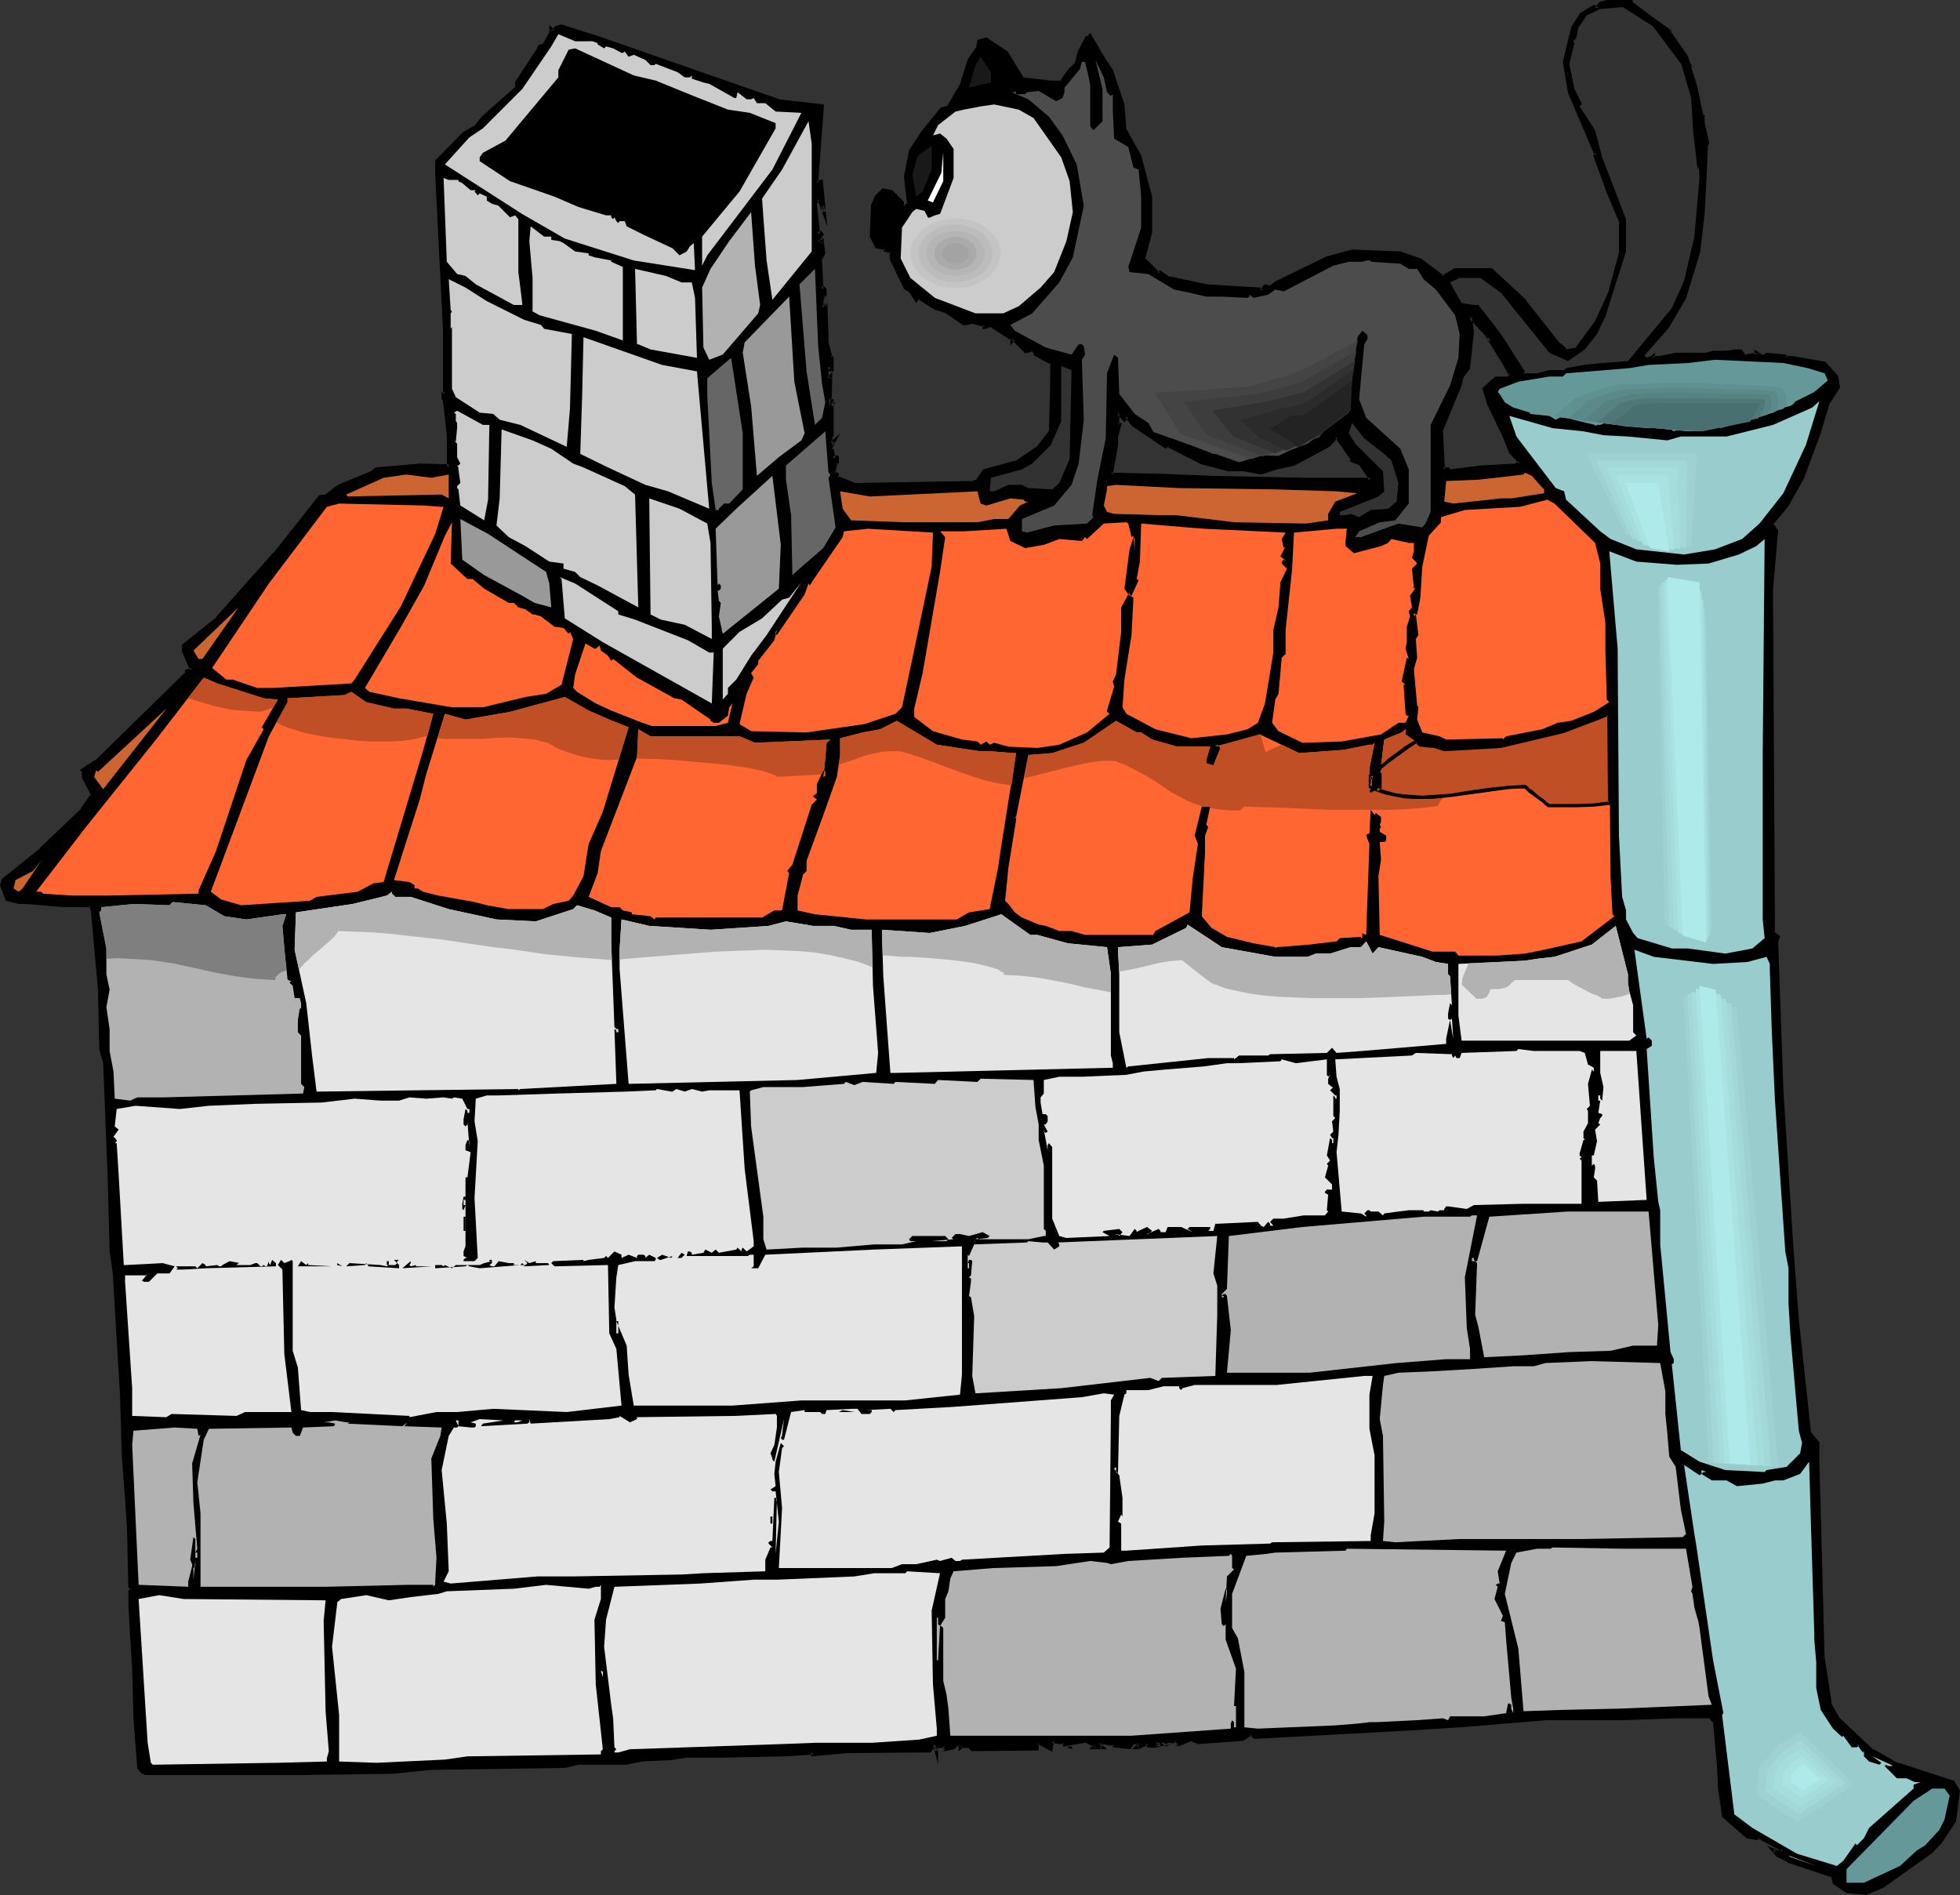 <?xml version="1.0" encoding="UTF-8" standalone="no"?>
<svg
   version="1.0"
   width="129.98mm"
   height="125.663mm"
   id="svg172"
   sodipodi:docname="Cat on House.wmf"
   xmlns:inkscape="http://www.inkscape.org/namespaces/inkscape"
   xmlns:sodipodi="http://sodipodi.sourceforge.net/DTD/sodipodi-0.dtd"
   xmlns="http://www.w3.org/2000/svg"
   xmlns:svg="http://www.w3.org/2000/svg">
  <rect width="100%" height="100%" fill="#333333" stroke="none"/>
  <sodipodi:namedview
     id="namedview172"
     pagecolor="#ffffff"
     bordercolor="#000000"
     borderopacity="0.25"
     inkscape:showpageshadow="2"
     inkscape:pageopacity="0.0"
     inkscape:pagecheckerboard="0"
     inkscape:deskcolor="#d1d1d1"
     inkscape:document-units="mm" />
  <defs
     id="defs1">
    <pattern
       id="WMFhbasepattern"
       patternUnits="userSpaceOnUse"
       width="6"
       height="6"
       x="0"
       y="0" />
  </defs>
  <path
     style="fill:#000000;fill-opacity:1;fill-rule:evenodd;stroke:none"
     d="m 281.83,105.203 -1.293,-1.454 v -0.323 h -0.323 v 3.07 h 0.323 l -0.808,2.909 v 2.101 l -1.293,7.434 13.251,0.323 12.443,0.485 22.624,0.485 h 16.806 l -2.424,-4.04 -2.262,-0.808 v -0.323 l -3.878,-5.656 -2.101,2.101 -8.565,4.686 -4.363,0.97 -3.878,1.293 -4.202,-0.808 h -3.878 l -6.787,-1.778 -8.565,-4.363 -0.485,0.485 -8.08,-5.494 -2.262,-2.747 0.485,0.485 v 0.485 z M 408.848,0.808 l 0.646,0.485 4.686,3.555 3.717,2.586 4.848,6.787 2.424,7.918 1.293,6.949 0.485,0.162 v 1.454 l 0.97,5.01 -0.323,0.808 -0.323,7.757 -0.323,8.888 -0.485,3.555 -0.808,6.302 -3.555,11.635 -4.202,7.272 -6.141,6.949 v 0.485 l 0.97,0.808 1.293,-0.485 0.485,-0.323 v 0.323 h 1.616 l 3.878,-0.808 h 7.757 l 1.616,-0.485 h 3.07 l 2.586,-0.323 h 1.293 l 0.808,1.293 3.07,-0.485 v -0.485 l 1.293,0.97 h 0.808 l 0.485,-0.485 4.686,0.485 v 0.323 h 1.616 l 2.586,0.485 5.656,0.808 3.07,3.394 0.323,2.586 -2.586,3.878 -2.101,7.757 -4.363,11.15 -3.878,6.949 -3.717,4.525 1.293,1.939 -1.293,14.383 0.323,86.295 1.293,0.97 -0.323,1.131 1.293,37.007 2.424,40.724 1.293,17.13 3.07,28.28 2.101,2.586 v 5.171 l 1.454,48.48 1.616,11.635 2.101,3.717 8.565,8.242 6.464,3.394 13.736,4.363 1.293,2.101 -0.97,7.757 -3.394,5.171 -2.424,2.424 -12.12,8.565 -4.202,1.778 -4.848,-0.485 -3.07,-2.101 -0.323,-1.778 -11.15,-3.717 -2.586,-1.293 -1.293,-1.293 1.293,0.323 h 0.97 l 0.323,-0.323 -6.302,-3.394 -0.485,0.323 -2.262,-0.323 -5.979,-5.171 -0.323,-3.555 -0.485,-3.394 -0.485,-5.979 -0.808,-10.666 -1.293,-1.454 h -8.565 l -13.413,0.485 h -19.23 l -21.493,1.778 -12.766,0.808 -38.622,2.101 -0.808,-0.808 -2.262,1.454 -11.15,0.808 -1.616,-0.808 -3.07,1.131 h -0.808 l -0.485,-0.323 0.485,0.323 0.323,-0.323 v -0.485 l -0.323,-0.323 -2.586,1.131 -0.97,-0.808 h -1.131 l -0.485,0.485 0.485,0.323 h 0.808 l -1.778,0.485 h -1.293 v -0.485 l -0.323,-0.323 -0.485,0.323 -1.616,0.808 h -0.485 l 0.808,-0.808 -0.323,-0.323 h -1.293 l -0.97,1.131 -3.878,-0.323 v -0.485 l -2.909,-0.323 h -0.485 l -0.485,0.323 0.97,0.808 h -2.262 l 0.485,-0.323 -2.586,-1.293 -5.171,0.808 v -0.323 h -1.293 l -1.778,-0.485 -0.323,2.101 -3.07,-1.616 h -0.323 v 1.616 h -16.322 l -0.808,-0.808 h -1.778 l -0.485,0.323 v -0.323 l -0.323,-0.485 h -0.485 l -0.808,0.808 -2.101,0.485 h -0.97 0.485 l 0.485,-0.485 -0.485,-0.323 h -1.293 l -0.323,0.323 v 0.97 l -0.485,-1.778 -1.293,1.778 h -20.523 l -8.726,0.808 v -0.485 l -6.787,0.485 -15.837,0.485 h -9.05 l -4.363,0.485 -6.787,0.323 -3.878,0.808 h -12.12 l -3.394,0.808 -33.451,0.485 -9.858,0.97 -23.594,0.485 H 36.522 l -0.97,-0.485 -0.808,-0.97 -0.323,-5.979 -0.485,-6.464 -0.485,-12.443 -0.323,-7.595 -0.485,-8.726 v -3.07 l 0.485,-0.323 v -0.323 l -0.485,-0.485 -0.485,-14.544 -0.485,-7.434 -0.646,-10.666 -0.646,-15.837 -1.131,-21.493 -0.485,-8.565 -0.808,-5.494 -0.485,-18.584 -1.293,-28.603 -0.808,-3.555 -0.485,-14.867 -1.778,-19.877 -0.323,-1.293 h -6.787 l -9.534,-0.808 H 4.686 L 1.778,225.434 l -1.454,-3.555 0.485,-1.293 9.534,-7.757 10.342,-9.858 2.424,-3.878 -2.101,-4.363 v -1.293 l -0.323,-0.323 3.394,-2.101 22.786,-22.301 v -0.485 l 1.293,-0.485 -2.101,-4.686 v -1.293 l 8.403,-6.787 14.221,-15.999 11.474,-14.544 h 1.454 l 3.394,-2.586 8.08,-3.394 1.293,-0.808 10.827,-0.97 h 6.787 l 0.485,0.485 v -8.08 l -0.97,-8.565 -0.323,-0.485 v -1.293 h 0.323 V 82.417 l -2.101,-38.623 v -3.394 l 6.787,-6.949 3.07,-1.778 1.778,-2.101 8.565,-7.595 v -1.293 l 5.01,-7.757 0.646,-1.293 1.131,-0.485 1.778,-2.909 V 7.272 l 0.485,0.485 0.808,-0.808 1.293,-0.485 9.05,3.07 45.41,15.837 10.827,1.293 -1.293,19.231 0.97,-0.485 0.808,7.757 -0.97,-2.909 -0.485,-0.485 -0.808,1.293 0.808,7.757 0.485,-0.485 0.485,0.485 -1.293,1.616 0.323,0.485 h 0.485 l 0.485,-0.485 0.323,3.07 -0.808,1.778 0.485,7.272 0.323,-0.485 0.485,0.485 v 1.293 h -0.485 l -0.323,1.616 v 1.293 l 0.323,0.485 0.485,-1.293 v -1.293 l 0.323,9.373 v 1.778 l 0.97,3.878 h 0.323 v 3.07 h -0.323 V 92.274 l -0.485,-0.485 -0.485,1.293 v 1.293 l 0.485,0.485 0.485,-0.485 v 5.171 l -0.485,0.485 v 1.293 l 0.485,0.485 0.323,-0.485 h -0.323 v -0.808 h 0.323 v 8.565 l -0.323,0.323 v 1.293 l 0.323,0.485 0.485,-0.485 -0.808,1.778 0.323,0.323 0.485,2.262 0.485,-0.485 h 0.323 v 1.293 h -0.323 l -0.485,2.262 v 0.323 l 0.808,0.485 v 0.808 l 4.363,1.778 h 1.293 l 28.28,-0.485 1.293,-0.485 1.778,-2.424 7.918,-2.262 5.333,-3.394 3.394,-4.363 0.323,-13.251 v -3.878 l -4.202,-2.101 v -0.485 l -0.808,-0.808 -1.778,0.485 -2.909,-3.07 -0.485,0.323 v -0.323 l -5.171,-3.555 -1.616,0.485 v -0.485 l -3.07,-0.808 -2.101,0.485 -4.363,-3.07 -2.909,-0.808 -3.878,-2.586 h -0.485 l -0.323,0.485 -1.454,-2.101 -1.293,-0.97 -3.394,-7.272 V 63.025 l -1.616,-0.323 v -0.485 l -2.262,-0.485 -1.131,-2.424 0.323,-7.757 0.808,-2.262 1.778,-1.616 2.101,0.323 2.586,2.747 v 0.808 l 0.485,0.323 h 0.323 l 0.97,-0.808 -0.97,-6.787 1.293,-6.464 3.07,-4.686 4.686,-5.656 1.778,-0.485 3.394,-5.979 1.778,-5.979 2.101,-2.909 0.485,-1.778 1.778,-0.485 5.01,3.394 3.878,6.464 7.272,0.97 h 2.586 l 2.101,-3.07 1.778,-1.616 0.808,-3.07 1.778,-3.394 h 0.323 l 0.485,-0.485 3.394,5.979 1.778,2.586 2.909,8.565 0.485,6.464 3.878,6.464 2.586,10.181 v 9.05 l -1.778,6.464 3.878,3.878 0.485,-0.485 1.778,1.454 9.696,2.101 13.413,0.808 0.323,0.485 0.97,-1.293 1.293,0.323 1.616,-1.293 12.605,-5.979 6.302,-1.778 12.12,0.485 5.01,1.778 5.656,4.363 3.07,-1.939 h 8.888 l 8.565,7.757 8.242,10.827 1.293,0.808 0.808,0.97 2.586,-0.485 5.171,-6.949 3.394,-7.595 2.586,-9.534 v -8.08 l -3.555,-8.08 -2.909,-8.242 0.485,-0.485 -0.485,-0.323 -6.464,-15.191 -1.293,-7.595 2.262,-8.565 2.101,-3.555 3.07,-1.616 h 0.323 l 0.485,0.485 0.808,-1.454 1.616,-0.485 h 3.394 2.262 0.485 z M 372.811,84.518 v -0.485 l -4.363,-4.686 0.485,3.878 -0.808,9.05 -1.778,2.101 -0.485,2.262 -4.686,10.989 0.485,10.019 h 1.293 l 0.485,0.485 7.595,-0.97 8.565,-0.485 1.454,-0.808 -2.262,-2.586 -1.616,-3.878 -3.878,-8.08 -1.293,-3.878 2.909,-2.586 h 3.07 l 0.808,-0.97 -2.101,-3.394 -3.394,-5.494 0.323,-0.485 -0.323,0.485 z"
     id="path1" />
  <path
     style="fill:#000000;fill-opacity:1;fill-rule:evenodd;stroke:none"
     d="m 281.507,104.879 h 0.646 l -1.293,-1.454 0.162,0.323 v -0.646 h -1.293 v 3.717 h 0.808 l -0.323,-0.485 -0.97,3.07 v 2.101 0 l -1.293,7.757 13.736,0.485 12.443,0.485 22.624,0.323 h 17.614 l -3.07,-4.525 -2.262,-0.97 0.323,0.323 v -0.485 l -4.202,-6.141 -2.586,2.424 h 0.162 l -8.565,4.686 h 0.162 l -4.363,0.808 v 0 l -3.878,1.293 h 0.162 l -4.363,-0.808 h -3.878 v 0 l -6.626,-1.778 v 0.162 l -8.888,-4.525 -0.646,0.646 0.646,-0.162 -8.242,-5.494 0.162,0.162 -2.262,-2.586 -0.646,0.485 0.323,0.485 v -0.323 0.485 l 0.162,-0.323 -0.485,0.485 0.323,0.97 0.808,-0.97 v -0.646 l -0.323,-0.646 -0.808,0.485 2.262,2.747 8.403,5.656 0.808,-0.646 -0.485,0.162 8.565,4.363 6.787,1.778 h 4.04 -0.162 l 4.363,0.808 4.04,-1.293 v 0 l 4.363,-0.97 8.726,-4.686 2.101,-2.262 h -0.646 l 3.878,5.494 -0.162,-0.162 v 0.646 l 2.586,0.97 -0.323,-0.162 2.586,3.878 0.323,-0.646 h -16.806 l -22.624,-0.485 -12.443,-0.485 -13.251,-0.323 0.485,0.485 1.293,-7.272 v -0.162 -2.101 0.162 l 0.97,-3.555 h -0.97 l 0.323,0.485 v -3.07 l -0.323,0.485 h 0.323 l -0.323,-0.485 v 0.646 l 1.616,1.778 z"
     id="path2" />
  <path
     style="fill:#000000;fill-opacity:1;fill-rule:evenodd;stroke:none"
     d="m 408.524,0.97 0.646,0.646 v 0.162 l 4.686,3.394 3.878,2.586 h -0.162 l 4.848,6.787 -0.162,-0.162 2.424,7.918 v -0.162 l 1.454,7.11 0.485,0.323 -0.162,-0.323 v 1.454 l 0.97,5.171 v -0.162 l -0.162,0.646 -0.485,7.918 -0.323,8.888 v 0 l -1.293,9.858 v -0.162 l -3.394,11.635 v -0.162 l -4.202,7.434 v -0.162 l -6.141,7.11 v 0.808 l 1.293,1.131 1.454,-0.646 0.485,-0.485 -0.646,-0.162 V 90.012 l 2.262,0.162 3.717,-0.808 v 0 h 7.757 l 1.778,-0.485 h -0.162 3.07 l 2.586,-0.485 v 0 h 1.293 l -0.485,-0.162 1.131,1.454 3.717,-0.485 v -0.808 l -0.808,0.323 1.454,0.97 h 0.97 l 0.808,-0.485 -0.485,0.162 4.686,0.323 -0.323,-0.323 V 90.012 l 2.101,0.162 v 0 l 2.586,0.323 5.656,0.97 -0.323,-0.162 3.07,3.394 -0.162,-0.162 0.323,2.586 0.162,-0.323 -2.586,3.878 -2.262,7.757 -4.363,11.15 h 0.162 l -3.878,6.787 v 0 l -3.878,4.848 1.293,2.101 v -0.323 l -1.293,14.544 v 0 l 0.485,86.457 1.293,1.131 -0.162,-0.485 -0.323,1.293 1.293,37.007 2.586,40.724 v 0 l 1.293,17.13 3.07,28.442 2.101,2.586 v -0.162 5.171 l 1.293,48.48 v 0 l 1.616,11.797 2.262,3.878 8.726,8.242 6.464,3.394 13.736,4.363 -0.162,-0.162 1.293,2.262 -0.162,-0.323 -0.808,7.595 v -0.162 l -3.394,5.171 v 0 l -2.424,2.424 v 0 l -11.958,8.565 v 0 l -4.202,1.778 0.162,-0.162 -4.686,-0.323 h 0.162 l -3.07,-2.101 0.162,0.323 -0.485,-2.101 -11.312,-3.878 v 0.162 l -2.586,-1.293 h 0.162 l -1.293,-1.293 -0.323,0.646 1.293,0.485 h 1.131 l 0.808,-0.97 -7.11,-3.717 -0.646,0.485 0.323,-0.162 -2.101,-0.323 0.162,0.162 -5.979,-5.171 0.162,0.162 -0.485,-3.394 -0.323,-3.394 -0.485,-5.979 -0.97,-10.989 -1.454,-1.454 h -8.726 l -13.413,0.485 h -19.23 l -21.493,1.616 v 0 l -12.766,0.97 -38.622,2.101 h 0.323 l -1.131,-0.97 -2.586,1.454 h 0.323 l -11.15,0.808 h 0.162 l -1.778,-0.808 -3.394,1.293 h 0.323 -0.808 0.323 l -0.485,-0.323 -0.646,0.646 0.808,0.646 0.808,-0.97 v -0.646 l -0.808,-0.808 -2.747,1.454 h 0.485 l -0.97,-0.808 h -1.778 l -0.808,0.808 0.808,0.808 h 1.131 l -0.162,-0.808 -1.616,0.323 v 0 h -1.293 l 0.485,0.485 v -0.485 l -0.808,-0.97 -0.808,0.646 h 0.162 l -1.778,0.808 0.323,-0.162 h -0.485 l 0.323,0.808 1.131,-0.97 -0.808,-0.97 h -1.616 l -1.131,1.454 0.485,-0.323 -3.878,-0.323 0.323,0.485 v -0.808 l -3.394,-0.485 v 0 h -0.808 l -0.646,0.97 1.131,0.97 0.323,-0.808 h -2.262 l 0.323,0.808 0.97,-0.808 -3.394,-1.616 -5.171,0.97 0.485,0.323 v -0.808 h -1.778 0.162 l -2.262,-0.485 -0.485,2.586 0.646,-0.323 -3.07,-1.778 h -0.97 v 2.101 l 0.485,-0.485 h -16.322 l 0.323,0.162 -0.97,-0.97 h -2.101 l -0.646,0.485 0.808,0.323 v -0.485 l -0.646,-0.646 h -0.808 l -0.97,0.808 0.323,-0.162 -2.262,0.485 h 0.162 -0.97 v 0.97 l 0.646,-0.162 0.97,-0.808 -0.97,-0.808 h -1.616 l -0.646,0.646 v 1.131 l 0.808,-0.162 -0.646,-2.424 -1.778,2.262 0.323,-0.162 h -20.685 l -8.565,0.97 0.485,0.323 v -0.97 l -7.434,0.646 h 0.162 l -15.837,0.323 h -9.211 l -4.202,0.485 v 0 l -6.787,0.323 h -0.162 l -3.878,0.97 h 0.162 -12.12 l -3.555,0.808 h 0.162 l -33.451,0.323 h -0.162 l 0.162,0.97 v 0 l 33.451,-0.485 3.555,-0.808 h -0.162 12.12 l 3.878,-0.808 v 0 l 6.787,-0.323 h 0.162 l 4.202,-0.646 v 0 h 9.05 l 15.837,-0.323 v 0 l 6.949,-0.485 -0.646,-0.485 v 0.97 l 9.211,-0.808 v 0 l 20.685,-0.162 1.454,-1.778 -0.808,-0.162 1.293,4.848 v -4.202 0.323 l 0.323,-0.323 -0.323,0.162 h 1.293 l -0.323,-0.162 0.485,0.323 v -0.646 l -0.485,0.485 0.323,-0.162 h -0.485 v 0.97 h 0.97 l 2.262,-0.485 0.97,-0.97 -0.323,0.162 h 0.485 l -0.323,-0.162 0.323,0.485 v -0.323 1.293 l 1.131,-0.97 -0.323,0.162 h 1.778 l -0.323,-0.162 0.97,0.97 16.806,-0.162 v -1.939 l -0.323,0.323 h 0.323 -0.162 l 3.555,1.939 0.485,-2.747 -0.646,0.485 1.939,0.323 h 1.293 l -0.485,-0.323 0.162,0.97 5.494,-0.97 -0.162,-0.162 2.586,1.293 -0.162,-0.646 -1.293,1.131 h 4.525 l -1.778,-1.616 v 0.646 l 0.485,-0.323 h -0.323 0.485 -0.162 l 3.07,0.485 -0.323,-0.485 v 0.808 l 4.363,0.485 1.131,-1.454 -0.323,0.162 h 1.293 -0.323 l 0.323,0.323 v -0.646 l -1.616,1.616 h 1.616 l 1.778,-0.808 0.646,-0.485 h -0.646 l 0.323,0.323 v -0.323 0.808 l 1.778,0.162 5.494,-1.293 h -4.686 0.162 l -0.323,-0.323 v 0.646 l 0.323,-0.485 -0.162,0.162 h 1.131 l -0.323,-0.162 1.293,1.131 2.747,-1.454 h -0.485 l 0.323,0.323 -0.162,-0.323 v 0.485 l 0.162,-0.323 -0.323,0.323 h 0.646 l -0.485,-0.323 -0.646,0.646 0.646,0.485 h 0.97 l 3.232,-1.293 h -0.485 l 1.939,0.808 11.312,-0.808 2.262,-1.454 h -0.485 l 0.97,0.97 38.784,-2.101 12.766,-0.808 h 0.162 l 21.493,-1.778 h -0.162 19.23 l 13.413,-0.485 h 8.565 l -0.323,-0.162 1.293,1.454 -0.162,-0.323 0.97,10.827 0.323,5.979 0.485,3.394 0.485,3.555 6.141,5.333 2.586,0.485 0.646,-0.485 h -0.485 l 6.302,3.394 -0.162,-0.646 -0.323,0.323 h 0.323 -0.97 0.162 l -2.909,-1.131 2.424,2.747 2.747,1.293 v 0.162 l 11.15,3.717 -0.323,-0.323 0.485,1.939 3.394,2.262 4.848,0.485 4.363,-1.778 12.282,-8.726 2.424,-2.586 3.555,-5.333 0.97,-7.757 -1.454,-2.424 -13.898,-4.525 v 0.162 l -6.302,-3.555 v 0.162 l -8.565,-8.08 v 0 l -2.101,-3.717 h 0.162 l -1.778,-11.635 v 0.162 l -1.293,-48.48 v -5.333 l -2.262,-2.747 0.162,0.323 -3.07,-28.442 -1.293,-17.13 v 0.162 l -2.586,-40.724 -1.293,-37.007 v 0.162 l 0.485,-1.454 -1.454,-1.131 0.162,0.323 -0.485,-86.295 v 0.162 l 1.293,-14.706 -1.293,-1.939 v 0.485 l 3.878,-4.686 3.878,-6.949 v 0 l 4.202,-11.312 2.262,-7.595 v 0.162 l 2.586,-4.04 -0.485,-2.909 -3.232,-3.555 -5.656,-0.97 -2.586,-0.485 h -0.162 -1.616 l 0.323,0.485 V 88.881 l -5.171,-0.485 -0.646,0.646 0.323,-0.162 h -0.808 0.162 l -1.939,-1.293 v 1.293 l 0.485,-0.485 -3.07,0.485 0.485,0.162 -1.131,-1.454 h -1.454 v 0 l -2.586,0.323 v 0 h -3.07 l -1.778,0.485 h 0.162 -7.757 l -3.878,0.808 v 0 h -1.616 l 0.323,0.485 v -1.293 l -1.131,0.97 0.162,-0.162 -1.293,0.485 0.485,0.162 -0.97,-0.808 0.162,0.323 V 88.881 l -0.162,0.323 6.141,-6.949 4.363,-7.434 3.555,-11.635 v 0 l 1.131,-9.858 v -0.162 l 0.485,-8.888 0.323,-7.757 v 0 l 0.323,-0.646 -1.131,-5.171 v 0 -1.778 l -0.646,-0.323 0.323,0.323 -1.454,-6.787 v -0.162 l -2.424,-7.918 -4.848,-6.949 -3.878,-2.747 -4.525,-3.394 v 0 l -0.646,-0.485 0.162,0.323 z"
     id="path3" />
  <path
     style="fill:#000000;fill-opacity:1;fill-rule:evenodd;stroke:none"
     d="m 107.949,442.626 -9.696,0.97 v 0 l -23.594,0.485 h -38.138 0.162 l -0.808,-0.485 v 0.162 l -0.808,-0.97 0.162,0.323 -0.323,-5.979 v 0 l -0.485,-6.464 v 0 l -0.485,-12.443 -0.485,-7.595 -0.323,-8.726 v -3.07 l -0.162,0.323 0.485,-0.485 v -0.646 l -0.485,-0.646 0.162,0.323 -0.485,-14.544 -0.485,-7.434 v 0 l -0.808,-10.666 v 0 l -0.485,-15.837 -1.131,-21.493 -0.485,-8.565 v 0 l -0.808,-5.656 v 0.162 l -0.485,-18.584 -1.293,-28.765 -0.808,-3.555 v 0.162 L 25.371,248.058 v -0.162 l -1.778,-19.715 -0.485,-1.616 h -7.11 v 0 L 6.626,225.757 H 4.686 4.848 l -2.909,-0.808 0.162,0.162 -1.293,-3.394 v 0.323 l 0.485,-1.293 -0.162,0.162 9.534,-7.757 v 0 l 10.342,-9.858 2.586,-4.04 -2.101,-4.686 v 0.162 -1.293 l -0.485,-0.646 -0.162,0.646 3.394,-2.101 22.947,-22.463 v -0.646 l -0.323,0.485 1.778,-0.646 -2.262,-5.171 v 0.162 -1.293 l -0.162,0.323 8.565,-6.787 v 0 l 14.221,-15.999 h 0.162 l 11.474,-14.544 -0.485,0.162 h 1.616 l 3.394,-2.747 v 0 l 8.08,-3.394 h 0.162 l 1.293,-0.646 h -0.323 l 10.827,-0.97 v 0 h 6.787 l -0.323,-0.162 1.131,1.293 v -9.373 l -0.808,-8.565 -0.485,-0.646 0.162,0.323 v -1.293 l -0.485,0.323 h 0.808 V 82.417 l -2.101,-38.623 v -3.394 l -0.162,0.323 6.787,-6.949 v 0.162 l 3.07,-1.939 1.778,-2.101 v 0 l 8.565,-7.757 0.162,-1.454 -0.162,0.162 5.171,-7.757 0.485,-1.293 -0.323,0.323 1.454,-0.646 1.939,-3.07 v -1.131 l -0.808,0.323 0.808,0.808 1.131,-1.131 -0.162,0.162 1.293,-0.485 h -0.323 l 9.05,2.909 45.41,15.999 10.989,1.131 -0.485,-0.323 -1.293,19.877 1.616,-0.646 -0.485,-0.323 0.646,7.595 0.97,-0.162 -1.131,-3.07 -0.808,-0.808 -1.293,1.778 0.97,8.888 1.131,-1.131 h -0.646 l 0.485,0.485 -0.162,-0.646 -1.454,1.939 0.808,0.97 h 0.808 l 0.646,-0.646 -0.808,-0.162 0.323,2.909 0.162,-0.162 -0.97,1.778 0.485,8.565 1.131,-1.293 h -0.646 l 0.485,0.485 -0.162,-0.323 v 1.293 l 0.485,-0.485 -0.808,0.162 -0.485,1.939 v 1.616 l 0.97,0.808 0.808,-1.939 v -1.293 h -0.97 l 0.485,9.373 v 1.939 l 0.97,4.04 0.646,0.162 -0.323,-0.485 v 3.07 l 0.323,-0.485 h -0.323 l 0.485,0.485 -0.162,-0.646 -0.97,-1.131 -0.646,2.101 v 1.454 l 0.808,0.808 0.808,-0.646 -0.808,-0.323 v 5.171 l 0.162,-0.323 -0.485,0.485 v 1.778 l 0.808,0.97 1.293,-1.616 h -1.293 l 0.485,0.485 v -0.808 l -0.485,0.485 h 0.323 l -0.323,-0.485 v 8.565 -0.323 l -0.323,0.485 -0.162,1.616 0.808,0.97 0.808,-0.808 -0.646,-0.485 -0.97,1.939 0.485,0.646 v -0.162 l 0.646,2.747 0.97,-0.808 -0.323,0.162 h 0.323 l -0.323,-0.485 v 1.293 l 0.323,-0.485 h -0.646 l -0.646,2.586 v 0.808 l 1.131,0.485 -0.162,-0.323 v 0.97 l 4.525,1.939 h 1.454 l 28.442,-0.323 1.454,-0.646 1.778,-2.586 -0.323,0.162 8.242,-2.262 5.333,-3.394 3.555,-4.525 0.323,-13.413 v -4.04 l -4.525,-2.424 0.323,0.485 v -0.646 l -1.131,-1.131 -1.939,0.485 0.323,0.162 -3.232,-3.394 -0.808,0.646 0.808,0.323 v -0.646 l -5.494,-3.717 -1.939,0.646 0.485,0.323 v -0.808 l -3.394,-0.97 -2.101,0.485 h 0.323 l -4.363,-2.909 -3.07,-0.97 v 0 l -3.878,-2.586 -0.808,0.162 -0.485,0.485 h 0.646 l -1.454,-2.101 -1.293,-0.97 0.162,0.162 -3.555,-7.272 0.162,0.162 2.586,7.595 1.454,0.97 -0.162,-0.162 1.778,2.747 0.808,-1.131 -0.485,0.323 h 0.485 l -0.323,-0.162 4.04,2.586 3.07,0.97 h -0.162 l 4.525,3.07 2.262,-0.485 h -0.162 l 2.909,0.808 -0.323,-0.485 v 1.131 l 2.262,-0.646 h -0.323 l 5.171,3.394 -0.162,-0.323 v 1.616 l 1.131,-1.293 h -0.646 l 3.232,3.232 1.939,-0.485 -0.485,-0.162 0.808,0.808 -0.162,-0.323 v 0.646 l 4.525,2.424 -0.323,-0.485 v 3.878 l -0.323,13.251 0.162,-0.323 -3.394,4.363 v -0.162 l -5.171,3.555 0.162,-0.162 -8.242,2.262 -1.778,2.586 0.323,-0.162 -1.293,0.485 v 0 l -28.28,0.485 h -1.293 0.162 l -4.363,-1.778 0.323,0.485 v -1.131 l -1.131,-0.485 0.323,0.323 v -0.323 0 l 0.485,-2.101 -0.485,0.323 0.808,-0.162 v -1.939 l -0.97,-0.162 -0.646,0.646 0.808,0.162 -0.485,-2.262 -0.485,-0.485 v 0.485 l 2.101,-4.04 -2.424,2.262 h 0.646 l -0.323,-0.485 0.162,0.323 v -1.293 l -0.162,0.323 0.485,-0.485 v -9.211 h -1.131 v 1.616 l 0.646,0.162 -0.323,-0.808 -0.323,0.485 h 0.646 l -0.485,-0.485 0.162,0.323 v -1.293 l -0.162,0.323 0.485,-0.646 0.162,-6.464 -1.293,1.293 h 0.646 l -0.485,-0.485 0.162,0.323 v -1.293 0.162 l 0.485,-1.293 -0.808,0.162 0.485,0.485 -0.162,-0.323 0.162,0.808 h 1.131 v -3.717 l -0.808,-0.162 0.485,0.323 -0.97,-3.878 v 0.162 -1.778 l -0.323,-9.373 h -0.97 v 1.293 l 0.162,-0.162 -0.485,1.293 0.646,-0.162 -0.323,-0.485 v 0.323 -1.293 0.162 l 0.485,-1.616 -0.485,0.323 h 0.808 v -1.939 l -0.808,-0.808 -0.646,0.646 0.646,0.323 -0.323,-7.272 -0.162,0.162 0.97,-1.939 -0.485,-3.878 -1.131,0.97 0.323,-0.162 h -0.485 l 0.323,0.162 -0.323,-0.485 v 0.646 l 1.454,-2.101 -0.97,-0.97 -0.808,0.808 0.808,0.162 -0.808,-7.595 -0.162,0.323 0.808,-1.293 h -0.646 l 0.485,0.485 -0.162,-0.162 2.262,6.302 -1.131,-11.797 -1.616,0.485 0.485,0.485 1.454,-19.715 -11.312,-1.293 h 0.162 l -45.41,-15.837 -9.211,-2.909 -1.454,0.323 -0.97,0.97 h 0.646 L 137.683,6.302 V 8.242 8.08 l -1.616,2.909 0.323,-0.162 -1.454,0.485 -0.646,1.454 v -0.162 l -5.171,7.918 v 1.454 l 0.162,-0.323 -8.565,7.595 -1.778,2.262 0.162,-0.162 -3.07,1.778 -6.949,7.11 v 3.555 l 1.939,38.623 v 16.322 l 0.485,-0.485 h -0.808 v 1.778 l 0.485,0.646 -0.162,-0.162 0.97,8.565 v 0 8.08 l 0.808,-0.323 -0.646,-0.485 -6.949,-0.162 v 0 l -10.989,0.97 -1.293,0.97 v 0 l -8.242,3.394 -3.394,2.586 0.323,-0.162 -1.616,0.162 -11.635,14.706 v -0.162 l -14.221,15.999 h 0.162 l -8.726,6.949 v 1.616 l 2.101,4.848 0.323,-0.646 -1.616,0.485 v 0.808 l 0.162,-0.323 -22.786,22.301 v -0.162 l -3.717,2.424 0.646,0.808 -0.162,-0.323 v 1.454 l 2.262,4.363 v -0.323 l -2.586,3.717 h 0.162 l -10.342,9.858 h 0.162 L 0.485,220.263 0,221.879 l 1.454,3.878 3.232,0.808 h 1.778 v 0 l 9.373,0.808 h 0.162 6.787 l -0.485,-0.323 0.485,1.293 v 0 l 1.778,19.715 v 0 l 0.323,15.029 0.97,3.394 v 0 l 1.131,28.603 0.485,18.584 v 0 l 0.808,5.656 v -0.162 l 0.485,8.565 1.293,21.493 0.485,15.837 v 0.162 l 0.808,10.666 v -0.162 l 0.485,7.434 0.323,14.706 0.646,0.646 -0.162,-0.323 v 0.323 l 0.162,-0.323 -0.646,0.485 v 3.232 l 0.485,8.726 0.485,7.595 0.323,12.443 v 0.162 l 0.485,6.464 v -0.162 l 0.485,6.141 0.97,1.131 0.97,0.485 h 38.299 l 23.594,-0.323 h 0.162 l 9.696,-0.97 z"
     id="path4" />
  <path
     style="fill:#000000;fill-opacity:1;fill-rule:evenodd;stroke:none"
     d="m 223.977,64.802 -0.162,-2.101 -1.778,-0.485 0.323,0.485 V 61.893 l -2.586,-0.485 0.323,0.162 -1.293,-2.586 v 0.323 l 0.485,-7.757 v 0 l 0.808,-2.101 -0.162,0.162 1.778,-1.616 -0.323,0.162 2.101,0.323 -0.323,-0.162 2.586,2.747 -0.162,-0.323 0.162,0.97 0.646,0.646 h 0.808 l 1.131,-1.131 -0.97,-7.11 v 0.162 l 1.293,-6.464 v 0.323 l 3.07,-4.686 h -0.162 l 4.686,-5.818 -0.162,0.323 1.778,-0.646 3.717,-6.141 1.778,-5.979 -0.162,0.162 2.262,-3.07 0.323,-1.778 -0.323,0.323 1.939,-0.485 -0.485,-0.162 5.171,3.555 -0.162,-0.162 4.04,6.626 7.272,0.808 h 0.162 2.747 l 2.424,-3.07 h -0.162 l 1.778,-1.778 0.97,-3.07 h -0.162 l 1.778,-3.394 -0.323,0.162 h 0.646 l 0.485,-0.485 -0.808,-0.162 3.555,5.979 v 0.162 l 1.778,2.586 v -0.162 l 2.909,8.565 v -0.162 l 0.323,6.626 4.04,6.464 h -0.162 l 2.586,10.181 v -0.162 9.05 -0.162 l -1.778,6.787 4.363,4.363 0.808,-0.808 -0.646,0.162 1.939,1.293 9.858,2.101 v 0 l 13.413,0.97 -0.323,-0.162 0.808,0.808 1.131,-1.778 -0.485,0.162 1.454,0.485 1.939,-1.293 v 0 l 12.443,-6.141 -0.162,0.162 6.464,-1.778 h -0.162 l 12.12,0.485 h -0.162 l 5.01,1.616 v 0 l 5.818,4.525 3.232,-1.939 h -0.162 8.888 l -0.323,-0.162 8.565,7.757 v 0 l 8.242,10.666 1.293,0.97 v 0 l 0.97,0.97 3.07,-0.485 5.171,-6.949 3.394,-7.757 0.162,-0.162 2.586,-9.534 v -8.242 l -3.555,-8.242 v 0.162 l -2.909,-8.242 -0.162,0.485 0.646,-0.808 -0.646,-0.646 0.162,0.162 -6.464,-15.191 v 0.162 l -1.293,-7.757 v 0.323 l 2.262,-8.565 h -0.162 l 2.101,-3.394 -0.162,0.162 3.07,-1.778 -0.162,0.162 h 0.323 l -0.323,-0.162 0.808,0.808 1.293,-1.778 -0.323,0.162 1.616,-0.485 h -0.162 6.141 l -0.485,-0.485 0.162,0.646 0.808,-0.162 L 409.171,0 h -6.464 l -1.778,0.485 -1.131,1.454 h 0.808 l -0.646,-0.646 h -0.646 l -3.232,1.939 -2.262,3.555 -2.101,8.726 1.293,7.757 6.464,15.191 0.485,0.485 v -0.646 l -0.646,0.646 3.07,8.403 v 0.162 l 3.394,8.08 v -0.162 8.08 -0.162 l -2.586,9.534 0.162,-0.162 -3.555,7.757 v 0 l -5.01,6.787 0.323,-0.162 -2.586,0.485 0.323,0.162 -0.808,-0.97 -1.293,-0.97 0.162,0.162 -8.403,-10.666 v -0.162 l -8.565,-7.918 h -9.373 l -3.232,1.939 h 0.646 l -5.818,-4.363 -5.171,-1.778 -12.12,-0.485 -6.464,1.778 -12.605,6.141 -1.778,1.293 0.485,-0.162 -1.616,-0.323 -1.131,1.454 h 0.646 l -0.485,-0.646 -13.574,-0.808 h 0.162 l -9.858,-2.101 h 0.162 l -2.101,-1.454 -0.646,0.646 h 0.646 l -3.878,-3.878 0.162,0.485 1.778,-6.626 v -9.05 l -2.747,-10.342 -3.717,-6.626 v 0.323 l -0.485,-6.464 -2.909,-8.726 -1.778,-2.586 v 0 l -3.878,-6.626 -0.808,0.97 0.323,-0.162 h -0.646 l -1.939,3.717 -0.808,3.07 0.162,-0.162 -1.778,1.616 -2.101,3.07 0.323,-0.162 h -2.586 v 0 l -7.11,-0.808 0.323,0.162 -4.04,-6.626 -5.333,-3.555 -2.262,0.646 -0.323,1.939 v -0.162 l -2.101,3.07 -1.939,6.141 0.162,-0.162 -3.555,5.979 0.323,-0.323 -1.778,0.485 -4.848,5.979 v 0 l -3.07,4.686 -1.293,6.626 0.808,6.949 0.162,-0.485 -0.97,0.808 h 0.323 -0.323 0.323 l -0.485,-0.323 0.162,0.323 V 50.581 l -2.909,-2.909 -2.424,-0.485 -1.939,1.939 -0.97,2.262 -0.323,7.918 1.454,2.909 2.424,0.485 -0.485,-0.485 0.162,0.808 1.778,0.485 -0.323,-0.485 v 1.939 l 3.555,7.434 z"
     id="path5" />
  <path
     style="fill:#000000;fill-opacity:1;fill-rule:evenodd;stroke:none"
     d="m 373.134,84.194 0.162,0.323 v -0.646 l -5.333,-5.818 0.485,5.333 V 83.225 l -0.808,9.05 0.162,-0.162 -1.778,2.101 -0.646,2.262 0.162,-0.162 -4.686,11.312 0.485,10.504 h 1.616 l -0.323,-0.162 0.646,0.485 7.918,-0.808 h -0.162 l 8.726,-0.485 1.939,-1.131 -2.586,-3.07 v 0.162 l -1.616,-3.878 -3.878,-8.08 v 0 l -1.131,-3.878 -0.162,0.485 2.909,-2.586 -0.323,0.162 3.232,-0.162 1.131,-1.131 -2.262,-3.878 -3.394,-5.494 v 0.646 l 0.323,-0.485 -0.646,-0.646 -0.323,0.485 h 0.646 l -0.485,-0.485 -0.646,0.485 0.808,0.808 0.646,-0.646 -0.646,-0.646 -0.646,0.646 3.717,5.979 1.939,3.394 0.162,-0.646 -0.808,0.97 0.323,-0.162 h -3.232 l -3.232,2.909 1.293,4.202 v 0 l 3.878,8.08 1.616,4.04 2.424,2.586 v -0.646 l -1.293,0.808 0.162,-0.162 -8.565,0.485 v 0 l -7.757,0.97 0.485,0.162 -0.646,-0.646 h -1.454 l 0.485,0.485 -0.485,-10.019 v 0.323 l 4.686,-11.312 0.485,-2.101 -0.162,0.162 1.778,-2.262 0.97,-9.211 -0.485,-3.878 -0.808,0.323 4.363,4.686 -0.162,-0.323 0.162,0.646 z"
     id="path6" />
  <path
     style="fill:#323232;fill-opacity:1;fill-rule:evenodd;stroke:none"
     d="m 406.747,1.778 -5.656,0.485 -3.394,1.616 -2.101,3.07 -0.485,2.586 -0.808,0.808 0.323,0.485 -1.293,5.171 1.293,6.302 1.778,3.555 v 0.323 l -0.485,0.485 3.878,5.979 1.778,6.787 5.979,15.514 v 8.08 l -5.171,16.322 -2.101,4.363 -3.07,3.878 -4.202,2.909 -4.686,-2.101 -12.12,-15.029 -5.171,-3.717 h -5.171 l -2.424,1.131 2.909,5.171 3.07,0.485 h 1.131 l 5.656,7.272 5.979,9.373 -0.323,0.485 h 3.394 l 3.07,-0.808 h 3.717 l 0.485,-0.485 4.363,-0.808 4.686,-0.485 6.464,-0.485 10.989,-13.251 3.07,-6.787 2.586,-11.15 1.293,-14.706 -0.162,-2.909 -0.323,0.808 -1.131,-9.858 -0.485,-8.08 -2.424,-8.403 -7.11,-9.534 z"
     id="path7" />
  <path
     style="fill:#000000;fill-opacity:1;fill-rule:evenodd;stroke:none"
     d="m 417.089,6.949 1.293,1.293 0.323,-0.485 V 7.272 l -0.323,-0.323 0.646,0.808 h -0.323 l -0.323,0.485 6.302,9.05 -0.808,-0.97 v 2.101 l 1.293,3.07 v 1.616 l 0.485,0.485 0.323,-0.485 -0.808,0.97 0.808,2.909 -0.323,0.485 V 25.856 l -0.485,-0.485 -0.485,0.485 v 1.616 l -1.293,-5.494 0.808,-0.97 -1.131,-4.686 -0.485,-0.323 v 1.616 l -0.808,-1.616 -0.485,-0.485 h 0.485 l 0.323,-0.485 v -0.485 l -0.808,-0.808 -0.485,0.485 h -0.485 l 0.97,-0.97 -0.97,-1.131 -0.323,0.323 -0.485,-2.101 -1.131,-1.293 -2.747,-2.909 1.778,0.323 z"
     id="path8" />
  <path
     style="fill:#cccccc;fill-opacity:1;fill-rule:evenodd;stroke:none"
     d="m 148.51,10.342 1.293,0.485 v 0.323 l 1.616,0.97 0.485,-0.485 1.778,0.485 2.101,1.131 h 0.323 l 0.485,-0.323 0.97,1.293 1.293,-0.485 2.909,1.293 1.293,1.293 h 0.97 l 0.323,-0.323 5.494,2.101 1.778,1.293 h 1.293 l 0.485,-0.485 v 0.808 l 2.909,0.97 1.454,0.323 6.302,3.555 h 0.485 l 0.323,-1.454 2.262,1.778 h 1.131 l 0.646,-0.323 0.808,1.293 h 2.101 l 2.586,2.101 6.464,0.323 -7.272,14.221 -16.322,21.493 -1.293,2.586 v -7.272 l 9.373,-11.312 9.05,-15.837 v -1.293 l -6.464,-2.586 -5.494,-0.808 -8.565,-3.394 -9.534,-3.878 -5.494,-1.293 -14.706,-6.787 -1.616,0.323 -2.586,5.171 v 1.778 l -13.251,15.837 -5.656,3.07 -0.808,1.131 v 0.97 l 7.595,5.01 11.15,3.878 5.979,2.586 6.949,2.101 h 1.293 v 0.485 l 0.485,0.485 0.323,-0.485 0.485,0.97 0.485,0.485 0.323,-0.485 h 1.293 l 0.485,1.293 4.202,2.101 7.272,3.394 1.778,1.778 1.778,-0.97 0.808,-1.293 0.97,-0.808 0.323,6.787 -15.352,-2.424 -17.291,-5.494 -10.666,-6.141 -19.392,-12.443 6.141,-6.787 3.394,-2.262 9.858,-9.858 7.272,-10.666 1.778,-3.07 4.202,1.778 z"
     id="path9" />
  <path
     style="fill:#000000;fill-opacity:1;fill-rule:evenodd;stroke:none"
     d="m 251.934,16.322 1.293,2.101 -0.485,0.485 v 0.808 h -1.778 l -0.808,-3.717 -0.97,-1.454 -0.323,-0.323 0.323,0.323 0.485,-0.808 0.485,1.293 z"
     id="path10" />
  <path
     style="fill:#191919;fill-opacity:1;fill-rule:evenodd;stroke:none"
     d="m 248.379,20.685 -5.494,1.293 1.616,-5.656 1.293,-2.101 2.586,3.878 z"
     id="path11" />
  <path
     style="fill:#4c4c4c;fill-opacity:1;fill-rule:evenodd;stroke:none"
     d="m 277.467,23.109 0.97,0.97 0.485,-0.485 v 3.878 l 0.323,7.272 3.555,2.101 1.293,5.171 1.293,0.485 0.646,6.787 v 7.757 l -3.232,9.858 0.323,1.293 4.686,0.485 6.464,3.878 3.878,0.808 4.202,0.97 h 3.878 l 6.464,0.323 0.485,-0.323 v -0.485 l 0.97,0.808 3.717,-0.808 1.778,-1.293 2.101,0.485 12.443,-6.464 3.878,-0.97 h 3.394 l 0.97,-0.323 h 1.131 v 0.323 l 7.434,0.485 2.101,1.293 h 2.101 l 1.616,2.586 3.07,2.586 4.848,6.464 1.131,4.686 -0.323,5.979 -2.101,6.949 -4.848,9.858 v 21.816 l -1.293,2.909 -0.808,0.97 -5.979,-0.97 -9.373,3.394 h -1.454 l 0.97,-1.454 5.171,-2.262 3.878,-0.485 3.394,-4.202 v -8.565 l -2.101,-5.171 -8.565,-7.757 -1.778,-4.686 1.293,-13.736 0.808,-1.293 v -0.97 l -1.293,-1.131 -1.293,1.616 -1.293,5.656 -0.808,13.251 -10.342,7.757 -4.202,1.616 -3.07,1.454 -16.322,-0.485 -11.15,-4.363 -8.565,-5.656 -3.878,-5.01 -0.323,-9.05 -0.97,-0.808 -1.778,4.686 -0.323,16.322 -2.101,10.342 -1.293,8.888 0.323,0.485 -1.616,1.616 -8.242,0.485 -6.787,1.778 -1.293,-0.323 v -3.07 l 8.08,-3.394 4.363,-5.171 1.778,-5.333 1.293,-10.989 -0.485,-15.029 0.808,-1.293 -0.323,-2.101 -0.485,-0.485 h -0.808 l -1.778,2.586 -6.464,-1.778 -7.757,-4.202 -1.131,-1.454 5.494,-2.909 6.787,-7.757 3.394,-6.302 2.747,-12.928 -1.778,-10.342 -3.555,-7.272 -3.394,-4.686 -5.171,-4.363 -4.202,-1.778 h 0.808 l 0.323,-0.323 v 0.808 h 2.262 l 0.485,-0.485 2.909,-0.323 4.363,2.586 1.616,-0.808 0.485,-1.454 v -1.131 l 3.878,-4.686 0.485,-1.778 h 0.808 l 0.808,3.394 0.485,2.586 v 10.181 l 0.808,0.97 2.262,-2.262 v -8.08 l -1.778,-7.272 2.101,4.363 z"
     id="path12" />
  <path
     style="fill:#000000;fill-opacity:1;fill-rule:evenodd;stroke:none"
     d="m 163.377,23.109 3.07,0.97 5.979,2.909 12.12,4.363 5.494,1.293 0.485,0.485 -7.757,14.221 -7.272,8.565 -4.202,3.878 h -2.262 l -4.686,-3.07 -16.322,-7.434 -5.494,-1.616 -3.555,-1.293 -3.394,-2.101 -5.656,-1.293 -5.01,-2.586 -0.485,-0.485 8.565,-8.565 7.757,-10.342 2.909,-5.494 4.363,1.293 z"
     id="path13" />
  <path
     style="fill:#000000;fill-opacity:1;fill-rule:evenodd;stroke:none"
     d="m 424.2,21.493 h 0.485 v 1.616 h -0.485 z"
     id="path14" />
  <path
     style="fill:#cccccc;fill-opacity:1;fill-rule:evenodd;stroke:none"
     d="m 259.045,29.573 6.949,9.858 2.101,5.979 0.808,7.757 -1.616,7.272 -3.07,7.757 -3.394,3.878 -5.494,4.686 -3.878,1.778 h -6.949 l -10.181,-3.878 -6.141,-5.01 -2.424,-4.848 0.323,-7.757 2.586,-3.878 0.97,-0.808 2.101,0.485 0.808,1.616 1.293,0.485 h 1.293 l 3.878,-10.342 v -7.272 l -1.778,-2.586 -1.616,-1.293 -1.778,0.485 1.293,-2.586 4.363,-3.394 2.101,-0.485 4.202,-0.808 3.394,-0.485 6.141,1.293 z"
     id="path15" />
  <path
     style="fill:#cccccc;fill-opacity:1;fill-rule:evenodd;stroke:none"
     d="m 203.454,63.025 -9.858,12.12 -1.454,-9.858 -0.808,-10.827 -0.323,-4.686 5.01,-7.272 6.626,-12.12 0.808,5.656 z"
     id="path16" />
  <path
     style="fill:#191919;fill-opacity:1;fill-rule:evenodd;stroke:none"
     d="m 231.249,47.996 -1.616,1.293 -0.97,-5.494 1.293,-4.686 3.555,-2.586 v 5.979 z"
     id="path17" />
  <path
     style="fill:#ffffff;fill-opacity:1;fill-rule:evenodd;stroke:none"
     d="m 233.835,50.743 -1.293,-0.485 3.394,-6.949 0.485,-5.01 v 7.11 z"
     id="path18" />
  <path
     style="fill:#cccccc;fill-opacity:1;fill-rule:evenodd;stroke:none"
     d="m 113.281,45.087 h 1.616 v 0.323 l 0.97,0.485 2.101,1.778 h 1.293 l -0.323,0.323 0.808,0.97 0.485,-0.485 1.778,0.808 v 0.97 l 1.293,0.808 1.616,0.485 2.909,2.909 1.293,-0.485 0.808,0.97 v 13.251 l 0.97,7.757 v 0.485 h -2.101 l -9.534,-5.171 -2.586,-2.101 -2.101,-0.485 -2.586,-3.07 -0.808,-21.008 1.293,0.485 z"
     id="path19" />
  <path
     style="fill:#000000;fill-opacity:1;fill-rule:evenodd;stroke:none"
     d="m 224.785,52.359 -1.616,7.434 h -1.778 l -1.293,-1.778 0.485,-6.141 1.616,-1.131 1.778,0.808 z"
     id="path20" />
  <path
     style="fill:#b2b2b2;fill-opacity:1;fill-rule:evenodd;stroke:none"
     d="m 190.526,76.437 -0.485,2.101 -8.888,10.342 -3.394,1.293 -1.454,-3.07 -0.323,-15.029 2.101,-4.686 4.686,-6.949 5.494,-7.272 0.97,13.413 z"
     id="path21" />
  <path
     style="fill:#cccccc;fill-opacity:1;fill-rule:evenodd;stroke:none"
     d="m 138.168,59.308 v 0.808 l 2.101,0.323 0.97,0.485 2.909,2.101 3.394,0.485 v 0.485 l 1.454,0.485 4.202,0.808 v 0.323 l 2.909,1.293 v 18.423 l -6.787,-2.424 -14.059,-3.878 -1.778,-0.97 v -8.403 l -0.808,-9.211 0.323,-3.717 3.394,2.586 z"
     id="path22" />
  <path
     style="fill:#cccccc;fill-opacity:1;fill-rule:evenodd;stroke:none"
     d="m 170.811,70.781 h 2.586 l 0.808,3.878 0.485,15.029 -11.635,-2.101 -3.07,-1.293 h -0.323 l -0.485,-18.907 7.757,1.778 z"
     id="path23" />
  <path
     style="fill:#666666;fill-opacity:1;fill-rule:evenodd;stroke:none"
     d="m 206.04,96.153 0.808,4.686 -0.808,3.878 -1.778,1.778 -2.101,-13.413 -1.778,-21.816 3.878,-3.878 0.808,19.392 z"
     id="path24" />
  <path
     style="fill:#cccccc;fill-opacity:1;fill-rule:evenodd;stroke:none"
     d="m 122.008,75.468 9.373,4.686 4.202,1.293 0.808,0.97 6.949,1.293 -0.485,18.746 -0.808,9.534 -11.635,-5.494 -5.171,-1.293 -1.616,-1.454 -3.394,-0.323 -5.979,-3.878 -0.97,-2.101 V 81.932 l -0.323,0.485 v -3.878 l 0.323,-0.485 -0.323,-0.323 -0.485,-7.757 4.202,2.101 z"
     id="path25" />
  <path
     style="fill:#999999;fill-opacity:1;fill-rule:evenodd;stroke:none"
     d="m 201.677,108.596 -0.808,1.778 -5.656,4.202 -5.494,4.686 -1.454,-17.453 -2.101,-13.413 0.485,-2.586 11.15,-11.474 1.293,21.331 z"
     id="path26" />
  <path
     style="fill:#cccccc;fill-opacity:1;fill-rule:evenodd;stroke:none"
     d="m 174.689,93.082 3.07,34.421 -10.342,-4.363 -5.656,-1.616 -9.373,-4.363 -6.949,-3.394 0.485,-15.029 0.323,-14.221 19.715,6.949 z"
     id="path27" />
  <path
     style="fill:#666666;fill-opacity:1;fill-rule:evenodd;stroke:none"
     d="m 186.163,122.655 -3.394,3.555 h -1.293 l -1.293,1.293 v 0.323 h -0.808 l -0.97,-6.787 -1.131,-21.978 v -4.202 l 0.485,-0.485 5.494,-4.686 2.909,18.907 z"
     id="path28" />
  <path
     style="fill:#659999;fill-opacity:1;fill-rule:evenodd;stroke:none"
     d="m 453.126,92.274 4.202,1.293 0.808,1.778 -3.394,2.909 -10.342,5.171 -5.494,1.778 -7.757,2.101 -0.485,-0.485 h -0.808 l -0.808,0.808 -7.757,-0.323 -1.778,0.808 -1.131,-0.808 h -5.656 l -5.656,-0.485 -4.686,-0.808 -1.293,0.485 h -0.808 l -0.485,0.323 v -0.323 l -5.494,-1.293 -2.586,-0.97 -1.778,0.97 -1.616,-0.97 -4.848,-0.485 v -0.323 l -4.202,-1.293 -2.101,-1.293 -1.293,-2.101 -0.485,-0.485 0.485,-0.808 4.686,-1.778 7.757,-1.293 h 3.394 l 0.808,-0.808 15.837,-1.293 4.848,-0.808 9.858,-0.485 6.787,-0.808 17.13,0.808 z"
     id="path29" />
  <path
     style="fill:#323232;fill-opacity:1;fill-rule:evenodd;stroke:none"
     d="m 268.094,115.06 -2.586,5.979 -1.778,1.616 -5.979,-0.323 -1.616,-0.808 h -3.394 l -3.555,1.616 h -1.131 l 0.323,-3.394 7.757,-2.101 2.586,-1.454 4.686,-4.686 2.586,-5.979 V 91.79 l 2.586,0.97 z"
     id="path30" />
  <path
     style="fill:#99cccc;fill-opacity:1;fill-rule:evenodd;stroke:none"
     d="m 446.985,123.625 -5.979,7.595 -4.363,3.878 -6.787,2.586 -7.757,1.293 -11.958,-1.293 -6.464,-2.586 -2.586,-1.939 -8.565,-7.918 -0.485,-2.101 -2.101,-0.808 -9.858,-12.928 -1.778,-5.171 10.827,3.07 7.757,0.808 5.01,0.97 6.141,0.323 9.858,0.97 3.394,-0.97 h 11.474 l 11.635,-2.909 9.858,-4.363 1.778,-1.616 -3.394,10.989 z"
     id="path31" />
  <path
     style="fill:#cccccc;fill-opacity:1;fill-rule:evenodd;stroke:none"
     d="m 122.654,106.495 -0.323,18.746 -0.97,5.171 -5.979,-3.717 -0.485,-4.04 -0.323,-0.323 v -0.485 l 0.808,-0.808 -0.485,-3.394 v -0.485 l -0.323,-0.485 h 0.323 l 0.485,-0.485 -0.808,-1.616 v -3.394 l -0.808,-0.808 0.485,0.323 0.323,-3.394 v -1.293 l -0.323,-0.485 v -1.778 l -0.485,-0.323 0.808,-0.485 6.464,3.555 z"
     id="path32" />
  <path
     style="fill:#323232;fill-opacity:1;fill-rule:evenodd;stroke:none"
     d="m 346.955,113.767 1.778,1.616 1.778,5.656 -0.485,4.686 -2.101,1.778 -4.363,0.323 -2.909,1.778 -2.101,-0.808 -1.293,0.323 h -1.454 v -0.808 l 9.696,-3.878 1.454,-1.293 -0.323,-5.01 -6.949,-6.949 -1.616,-2.586 0.808,-2.586 3.07,3.878 z"
     id="path33" />
  <path
     style="fill:#cccccc;fill-opacity:1;fill-rule:evenodd;stroke:none"
     d="m 138.168,112.475 5.494,3.717 2.586,0.97 10.342,4.686 2.586,2.101 0.808,28.28 -10.181,-5.494 -4.363,-2.101 -1.293,-1.293 -2.909,-0.808 v -1.293 l -3.555,-0.485 -5.979,-3.878 -4.202,-2.262 -3.07,-2.909 0.808,-6.787 0.485,-17.291 7.757,2.747 z"
     id="path34" />
  <path
     style="fill:#666666;fill-opacity:1;fill-rule:evenodd;stroke:none"
     d="m 208.141,118.939 0.323,-0.485 -0.808,1.293 1.778,12.443 -3.07,5.171 -5.979,5.171 -1.778,1.616 -0.323,-15.029 -1.293,-8.888 v -3.555 l 9.858,-8.565 0.808,10.342 z"
     id="path35" />
  <path
     style="fill:#cc6532;fill-opacity:1;fill-rule:evenodd;stroke:none"
     d="m 386.224,121.847 0.808,0.808 v 0.97 l -8.242,1.293 h -2.586 l -11.958,1.293 -2.262,-0.485 0.485,-5.171 8.08,-0.323 11.312,-1.293 0.323,-0.485 1.778,0.808 z"
     id="path36" />
  <path
     style="fill:#cc6532;fill-opacity:1;fill-rule:evenodd;stroke:none"
     d="m 112.473,118.939 v 5.979 l -1.778,-0.97 -23.594,0.485 -0.323,-0.485 9.373,-4.202 5.656,-0.808 6.302,0.808 z"
     id="path37" />
  <path
     style="fill:#999999;fill-opacity:1;fill-rule:evenodd;stroke:none"
     d="m 195.213,147.542 -14.059,11.312 -0.97,-4.363 0.485,-3.394 -0.485,-0.485 -0.323,-2.586 h 0.323 l 0.485,-0.485 v -0.808 l -0.485,-0.485 -0.323,0.485 -0.485,-14.221 5.171,-5.01 9.05,-8.242 2.101,17.291 z"
     id="path38" />
  <path
     style="fill:#cc6532;fill-opacity:1;fill-rule:evenodd;stroke:none"
     d="m 319.644,122.655 15.352,0.485 5.171,0.485 -5.494,2.101 -1.778,3.07 v 1.616 l -5.494,0.808 -18.099,-0.323 -3.878,-0.485 -10.666,-1.293 h -4.363 l -11.15,-0.323 -1.778,-0.485 -0.808,-1.616 0.808,-4.04 v -0.808 l 2.262,-0.323 15.837,0.808 z"
     id="path39" />
  <path
     style="fill:#cc6532;fill-opacity:1;fill-rule:evenodd;stroke:none"
     d="m 244.985,123.14 0.808,3.07 1.454,0.485 5.979,-1.778 3.394,0.323 0.323,0.485 h 0.808 l -2.101,0.97 -2.909,3.394 h -3.555 l -4.202,0.808 h -18.422 l -13.251,-0.485 -2.101,-2.909 -0.646,-4.363 7.434,1.293 z"
     id="path40" />
  <path
     style="fill:#cccccc;fill-opacity:1;fill-rule:evenodd;stroke:none"
     d="m 177.275,131.22 0.808,4.848 0.323,21.008 v 3.07 l -6.787,-3.555 -5.979,-1.293 -2.586,-1.293 -0.323,-29.088 7.595,2.586 z"
     id="path41" />
  <path
     style="fill:#ff6632;fill-opacity:1;fill-rule:evenodd;stroke:none"
     d="m 399.798,136.068 1.293,5.171 v 6.302 l 1.293,8.565 v 6.949 l 0.323,11.635 v 0.646 l 0.646,0.646 -3.878,2.424 -5.656,2.262 -3.394,0.485 -3.878,1.616 -9.05,1.778 -0.808,0.808 v -0.323 l -14.221,0.323 -1.616,-0.808 -4.363,-0.97 -1.293,-3.232 0.323,-3.07 -0.323,-0.485 -0.808,-9.05 0.808,-2.909 -0.323,-4.686 0.646,-0.97 -0.646,-5.171 -0.485,0.485 v -1.293 l 0.485,-0.485 -0.485,0.485 v 0.485 l 0.485,0.323 h 0.323 l 0.808,-4.202 0.485,-7.757 1.616,-7.757 3.07,-3.394 v -1.293 l 5.979,-1.778 13.898,-0.808 6.787,-1.778 1.778,0.97 z"
     id="path42" />
  <path
     style="fill:#ff6632;fill-opacity:1;fill-rule:evenodd;stroke:none"
     d="m 110.373,127.019 h 0.808 l -2.101,6.787 -8.565,18.099 -11.635,18.423 -0.808,0.97 -19.877,1.131 h -3.717 l -6.141,-2.101 h -1.616 l -3.555,-2.909 14.221,-21.17 14.544,-19.231 3.07,-0.808 21.331,0.485 z"
     id="path43" />
  <path
     style="fill:#999999;fill-opacity:1;fill-rule:evenodd;stroke:none"
     d="m 136.875,143.34 0.808,2.909 0.485,5.979 -4.202,-1.131 -3.07,-1.778 -9.534,-5.171 -5.494,-3.878 -0.485,-10.181 6.949,3.717 z"
     id="path44" />
  <path
     style="fill:#ff6632;fill-opacity:1;fill-rule:evenodd;stroke:none"
     d="m 117.16,145.118 h 1.293 l 2.909,2.424 6.141,3.555 h 1.293 l 1.131,1.131 1.778,0.485 1.778,1.293 h 0.485 l 1.616,0.485 3.394,2.586 2.262,0.323 1.293,1.454 0.323,-0.485 0.808,1.778 -2.909,11.474 -3.878,2.262 -5.171,0.808 -10.666,2.586 h -7.757 l -13.251,-2.262 -7.434,-1.616 -1.131,-0.97 9.05,-15.352 5.818,-10.342 5.171,-12.443 1.778,-3.394 -0.323,10.342 z"
     id="path45" />
  <path
     style="fill:#ff6632;fill-opacity:1;fill-rule:evenodd;stroke:none"
     d="m 283.608,134.614 0.485,-0.323 0.323,3.878 v -3.07 l -0.323,-0.485 -0.97,3.07 -1.293,9.858 0.97,1.454 0.323,-0.485 v 0.485 l 0.485,0.323 1.778,-3.878 -0.485,-0.323 0.808,-4.363 0.323,-9.534 11.635,0.97 4.04,0.323 20.523,0.97 -0.97,1.616 0.485,2.262 0.485,-0.485 -1.293,2.586 1.616,1.293 -0.808,-0.485 -0.485,0.485 v 0.485 l 1.293,1.293 -1.616,3.394 -0.485,6.302 -1.293,5.656 v 5.656 l -2.101,12.767 -1.778,4.848 -2.586,1.616 -5.171,1.293 -8.888,0.97 -9.05,-2.262 -7.272,-3.878 -0.97,-1.616 0.485,-6.949 1.778,-11.15 0.485,-9.373 -1.293,-0.808 -1.778,3.232 v 6.141 l -1.293,10.666 -0.808,1.778 0.323,1.293 -1.778,5.979 v 0.323 l 0.646,0.485 -5.656,4.686 -6.949,3.07 -5.494,0.808 -7.272,-0.323 -3.555,-0.97 -1.131,0.485 -0.808,-0.808 -1.454,0.808 -0.808,-0.808 -3.878,-0.485 -7.272,-2.101 -4.686,-3.555 v -2.101 l 2.101,-8.888 4.363,-25.371 1.293,-8.726 -1.293,-1.454 h 5.979 l 10.666,-0.646 0.97,3.07 3.717,1.778 4.686,-0.808 3.878,-1.454 5.656,0.485 0.808,-0.97 0.485,0.485 4.202,-3.878 5.656,-0.323 0.485,0.323 z"
     id="path46" />
  <path
     style="fill:#ff6632;fill-opacity:1;fill-rule:evenodd;stroke:none"
     d="m 233.512,142.048 -4.848,23.109 -2.586,12.12 -1.616,1.616 -4.363,1.454 -3.394,1.131 -14.544,2.101 -13.898,-0.323 -2.909,-1.778 1.778,-7.595 1.778,-4.04 -0.646,-1.131 1.778,-2.262 v -0.808 l -0.323,-0.485 0.323,0.485 4.04,-5.171 0.646,-2.586 -0.323,0.485 v 0.485 l 0.323,0.323 6.949,-10.181 0.97,-2.747 0.323,0.485 0.808,-1.293 7.434,-10.827 0.323,-1.454 5.979,-0.646 16.322,0.97 z"
     id="path47" />
  <path
     style="fill:#ff6632;fill-opacity:1;fill-rule:evenodd;stroke:none"
     d="m 337.259,135.584 v 1.293 l 2.101,1.778 6.787,-1.778 1.778,-0.808 0.808,-0.97 4.363,0.97 h 1.293 v 2.101 l -0.485,1.616 1.293,1.454 -1.293,1.293 0.485,5.01 0.485,-0.323 -1.454,2.101 0.485,2.909 -0.808,0.97 0.323,1.293 -0.808,2.586 v 3.878 l -0.323,1.616 0.808,2.586 -0.485,-0.323 -1.293,5.979 0.97,0.808 h -0.485 l 0.485,7.272 0.323,0.485 h 0.485 l -0.808,1.778 H 350.51 l -4.363,2.909 -9.858,1.778 -9.858,0.323 -5.979,-2.909 -1.616,-2.101 0.808,-5.818 0.808,-1.454 0.808,-9.05 0.97,-0.97 v -5.979 l 1.616,-15.029 0.485,-9.373 10.666,-0.97 h 2.586 z"
     id="path48" />
  <path
     style="fill:#99cccc;fill-opacity:1;fill-rule:evenodd;stroke:none"
     d="m 441.814,230.444 0.485,4.686 -3.07,2.586 -6.787,1.293 -9.373,-1.293 h -4.04 l -8.565,-2.586 -1.131,-1.293 -1.778,-3.394 v -2.262 l -0.97,-3.394 -0.808,-15.352 -0.323,-46.864 -2.101,-24.402 6.787,2.586 10.181,0.808 7.918,-0.323 7.595,-2.262 4.363,-2.101 2.101,-1.778 -0.485,54.136 z"
     id="path49" />
  <path
     style="fill:#000000;fill-opacity:1;fill-rule:evenodd;stroke:none"
     d="m 355.196,143.664 h 0.323 v 2.586 h -0.323 z"
     id="path50" />
  <path
     style="fill:#cccccc;fill-opacity:1;fill-rule:evenodd;stroke:none"
     d="m 154.974,153.198 v 0.808 l 4.202,1.293 13.251,5.171 5.333,3.07 h 1.131 l -0.485,12.767 -27.31,-15.352 -9.534,-5.979 -0.808,-9.858 -0.485,-0.485 3.878,1.616 z"
     id="path51" />
  <path
     style="fill:#cccccc;fill-opacity:1;fill-rule:evenodd;stroke:none"
     d="m 188.264,164.349 -3.717,5.979 -2.101,2.101 v 1.454 l -1.293,1.454 v -12.767 l 4.202,-4.202 5.656,-3.394 5.01,-4.686 1.778,-0.485 3.07,-3.878 -8.726,13.251 z"
     id="path52" />
  <path
     style="fill:#cc6532;fill-opacity:1;fill-rule:evenodd;stroke:none"
     d="m 49.773,165.157 -1.293,-2.101 11.312,-10.827 -9.05,12.928 z"
     id="path53" />
  <path
     style="fill:#000000;fill-opacity:1;fill-rule:evenodd;stroke:none"
     d="m 232.542,156.107 v -0.323 l -0.485,-0.485 -0.323,0.485 0.808,-3.07 -0.485,1.778 z"
     id="path54" />
  <path
     style="fill:#000000;fill-opacity:1;fill-rule:evenodd;stroke:none"
     d="m 353.904,156.107 h 0.485 v 3.07 h -0.485 z"
     id="path55" />
  <path
     style="fill:#000000;fill-opacity:1;fill-rule:evenodd;stroke:none"
     d="m 282.315,156.592 h 0.485 v 2.586 h -0.485 z"
     id="path56" />
  <path
     style="fill:#000000;fill-opacity:1;fill-rule:evenodd;stroke:none"
     d="m 231.249,157.4 h 0.485 v 1.778 h -0.485 z"
     id="path57" />
  <path
     style="fill:#000000;fill-opacity:1;fill-rule:evenodd;stroke:none"
     d="m 353.904,160.47 h 0.485 v 1.778 h -0.485 z"
     id="path58" />
  <path
     style="fill:#ff6632;fill-opacity:1;fill-rule:evenodd;stroke:none"
     d="m 149.318,162.571 0.97,-0.808 0.323,1.293 1.778,1.293 0.808,1.293 0.485,-0.485 5.979,4.686 9.373,5.171 1.778,0.323 7.272,5.01 v 0.323 l 0.808,0.485 h 1.293 l 2.262,-1.778 0.323,-2.101 0.808,-0.97 -1.131,4.848 -3.07,0.808 h -15.998 l -2.424,-0.808 -7.757,-3.07 -3.878,-1.778 -4.686,-2.909 -0.97,-0.97 0.485,-3.394 2.586,-7.757 2.262,1.293 z"
     id="path59" />
  <path
     style="fill:#000000;fill-opacity:1;fill-rule:evenodd;stroke:none"
     d="m 319.968,167.742 0.485,-2.909 -0.485,1.616 z"
     id="path60" />
  <path
     style="fill:#ff6632;fill-opacity:1;fill-rule:evenodd;stroke:none"
     d="m 66.094,175.014 3.555,0.323 -4.04,6.949 0.97,0.97 -0.485,-0.485 -4.363,7.757 -7.595,22.786 -4.363,9.858 v 0.808 l -23.109,0.485 h -8.565 l -7.272,-0.485 -0.485,-0.485 H 9.05 l 12.443,-16.16 17.614,-21.978 11.958,-15.514 3.394,1.454 z"
     id="path61" />
  <path
     style="fill:#ff6632;fill-opacity:1;fill-rule:evenodd;stroke:none"
     d="m 98.737,177.6 h 3.07 l 6.787,1.293 -2.586,9.373 -9.858,32.805 -2.586,0.323 -3.878,2.101 -10.342,1.293 -1.616,0.97 -17.291,1.131 -5.01,-1.454 -2.586,-1.939 14.544,-38.946 4.686,-8.565 v -0.97 l 14.221,-0.808 1.778,-0.808 3.717,2.586 z"
     id="path62" />
  <path
     style="fill:#ff6632;fill-opacity:1;fill-rule:evenodd;stroke:none"
     d="m 152.712,180.347 4.848,1.939 -6.464,21.17 -3.555,8.08 -1.293,8.08 -2.586,4.848 -1.131,1.293 -3.878,0.808 -2.586,1.293 h -8.565 l -5.494,-0.97 -3.07,-0.808 -9.05,-1.616 -3.878,-0.97 -1.293,-0.808 h -0.808 v -0.808 l -1.293,-0.808 -3.878,-0.485 6.464,-20.2 1.616,-6.302 4.686,-15.191 5.171,1.454 11.15,-1.939 13.736,-3.717 5.979,3.394 z"
     id="path63" />
  <path
     style="fill:#cc6532;fill-opacity:1;fill-rule:evenodd;stroke:none"
     d="m 23.594,194.73 0.485,-1.616 0.485,0.323 17.13,-15.837 1.293,-1.616 -17.13,21.816 z"
     id="path64" />
  <path
     style="fill:#ff6632;fill-opacity:1;fill-rule:evenodd;stroke:none"
     d="m 404.161,229.151 0.485,0.485 -8.242,6.302 -9.373,2.101 -4.848,0.97 -6.787,0.485 h -9.858 l -0.808,-0.97 h -5.656 l -10.666,-3.394 -2.586,-0.808 -0.323,-14.706 -0.646,-0.323 0.646,0.323 0.646,-4.202 -0.323,-4.363 h 1.131 l 0.485,-0.323 v -1.293 l -1.616,-0.97 v -0.808 l 0.323,-0.323 -0.323,-0.646 0.323,-0.646 v -1.293 l -1.293,-0.97 -0.323,0.485 -0.97,-1.293 -0.323,5.979 h -0.485 l -0.323,0.485 0.808,2.101 -0.808,22.786 -1.293,-0.485 h 0.323 v 1.293 h -0.323 v -0.323 l -5.333,0.323 -0.808,0.808 -6.787,0.808 -8.242,0.646 -0.323,0.323 v -0.323 l -5.494,-0.97 -6.626,-1.616 -3.878,-2.262 -2.424,-2.909 0.808,-15.999 v -4.202 l 0.808,-2.101 -0.485,-0.646 0.97,-4.525 h -2.101 l -1.778,7.272 0.808,2.101 -1.293,8.565 -0.808,8.565 -8.565,4.686 -0.808,1.454 0.323,-0.485 h -17.13 l -3.394,-0.97 h -3.07 l -3.394,-1.293 -1.778,-0.323 -4.202,-1.778 -1.778,-1.293 -1.616,-2.101 -0.808,-0.808 0.808,-8.242 1.939,-11.959 v -0.485 l -0.323,-0.323 h 0.323 l 3.07,-15.514 5.979,-0.485 7.918,-2.586 8.08,-5.494 5.171,2.909 h 1.131 l 2.747,1.778 6.302,1.778 h 8.242 l -0.97,3.394 v 0.808 l 1.778,0.485 1.778,-4.363 -0.808,-0.808 -0.485,0.485 11.15,-3.07 9.858,4.686 11.15,-0.808 6.464,-1.293 h 0.808 l 0.485,-0.485 -1.293,6.464 v 1.778 l 0.323,0.323 0.485,-0.323 v 2.101 l -0.808,1.778 0.323,0.485 2.262,-1.454 v -3.232 l -0.323,-0.646 0.646,-1.616 0.808,-6.464 4.363,-1.778 0.97,-0.808 v 1.293 l 3.717,2.586 3.555,0.485 2.424,0.808 6.141,-0.485 8.08,-0.323 15.514,-3.878 9.373,-3.555 2.262,-0.808 0.323,40.724 z"
     id="path65" />
  <path
     style="fill:#ff6632;fill-opacity:1;fill-rule:evenodd;stroke:none"
     d="m 245.47,188.266 h 2.586 l 5.979,0.485 h 0.646 l -3.717,23.271 -0.808,5.494 -2.101,10.342 -5.171,0.808 -3.07,1.778 h -22.786 l -12.766,-1.293 -4.363,-0.97 v -3.717 l 1.293,-4.848 v -0.323 l 0.97,-0.97 v -2.586 l 4.202,-11.474 3.394,-9.534 0.808,-5.494 v -4.202 l 5.656,-1.454 4.363,-0.808 4.202,-2.101 10.019,5.979 z"
     id="path66" />
  <path
     style="fill:#ff6632;fill-opacity:1;fill-rule:evenodd;stroke:none"
     d="m 179.376,184.549 h 5.979 l 3.878,1.616 18.907,-0.808 -0.97,0.808 -0.323,4.04 -0.485,4.525 0.485,-0.323 v -0.97 l -0.485,-0.323 -1.616,3.394 v 2.262 l -0.97,0.808 0.97,0.808 -1.293,1.293 -4.848,15.029 -1.293,1.616 0.485,0.485 -1.778,9.373 h -1.939 l -3.07,1.778 h -26.664 l -0.323,0.485 -0.97,-0.808 -4.686,-0.485 v -0.485 l -2.262,-0.485 -0.808,-0.808 h -2.101 l -5.656,-2.586 2.262,-5.979 0.808,-5.494 9.05,-23.594 0.323,-6.949 3.07,1.778 z"
     id="path67" />
  <path
     style="fill:#000000;fill-opacity:1;fill-rule:evenodd;stroke:none"
     d="m 302.838,199.578 v 1.293 h -0.485 l -0.323,-0.485 -0.808,0.808 0.808,-4.686 1.293,-1.293 0.323,-2.909 v 5.494 z"
     id="path68" />
  <path
     style="fill:#000000;fill-opacity:1;fill-rule:evenodd;stroke:none"
     d="m 344.046,201.679 0.485,-0.485 v -0.808 l -0.485,-0.485 0.808,-0.808 v 2.586 z"
     id="path69" />
  <path
     style="fill:#cc6532;fill-opacity:1;fill-rule:evenodd;stroke:none"
     d="m 4.686,223.495 -1.293,-0.808 0.485,-2.101 4.363,-2.262 2.101,-2.586 -4.686,6.949 z"
     id="path70" />
  <path
     style="fill:#e5e5e5;fill-opacity:1;fill-rule:evenodd;stroke:none"
     d="m 99.061,224.788 h 3.878 l 9.534,3.07 11.958,2.586 9.858,0.485 9.373,-3.07 0.97,-0.97 4.363,1.293 4.202,1.778 v 6.464 l 0.808,21.008 0.485,0.485 h 0.485 v 0.808 h -0.485 v -0.485 l -0.485,-0.323 0.485,13.736 -24.078,1.293 -0.485,0.323 v -0.323 l -25.21,0.323 -25.371,0.323 -1.131,-9.05 -1.454,-13.09 -2.909,-13.413 0.323,-9.373 14.221,-2.101 8.565,-2.101 1.293,-0.97 v 0.485 z"
     id="path71" />
  <path
     style="fill:#b2b2b2;fill-opacity:1;fill-rule:evenodd;stroke:none"
     d="m 56.237,229.636 5.494,0.808 9.05,-1.293 h 0.97 l -0.97,2.909 0.485,5.656 0.808,7.757 0.485,0.323 h 0.808 -0.323 l -0.485,0.485 0.808,0.808 0.485,3.07 h 1.293 l 0.323,1.293 v 1.293 h -0.323 l -0.485,2.909 v 3.07 l 0.808,0.808 v 12.12 l 0.808,0.808 -0.323,1.616 -35.229,0.97 h -6.302 l -1.778,0.808 -3.878,-0.485 -0.323,-6.787 -0.97,-5.171 v -5.494 l -0.808,-5.494 0.808,-4.363 -0.808,-3.878 v -6.464 l -1.778,-9.05 0.485,-0.485 v -0.808 l 8.08,-0.808 9.05,0.323 0.808,-0.808 8.242,0.808 z"
     id="path72" />
  <path
     style="fill:#e5e5e5;fill-opacity:1;fill-rule:evenodd;stroke:none"
     d="m 260.014,234.322 7.595,2.101 9.858,0.97 0.97,6.787 v 20.362 l 0.485,1.939 v 1.131 l -54.136,1.293 h -1.616 l -1.778,-24.24 -0.323,-10.342 v -1.293 l 11.958,0.808 8.888,-1.778 9.05,-2.909 7.272,5.171 z"
     id="path73" />
  <path
     style="fill:#e5e5e5;fill-opacity:1;fill-rule:evenodd;stroke:none"
     d="m 178.083,233.029 14.544,-0.97 4.363,-1.131 6.787,1.131 h 5.171 l 4.363,0.97 h 5.171 l 0.323,14.059 1.293,16.807 -0.485,5.01 -19.715,1.778 -42.339,0.97 -2.262,-28.765 v -4.848 l 0.485,-7.595 6.949,1.616 z"
     id="path74" />
  <path
     style="fill:#e5e5e5;fill-opacity:1;fill-rule:evenodd;stroke:none"
     d="m 319.644,239.817 h 8.08 l 2.101,-0.808 h 3.555 l 5.171,-1.616 h 2.586 l 1.293,-1.454 1.616,3.07 1.454,-1.616 10.989,2.424 3.394,1.293 3.07,0.485 v 2.586 l 0.485,0.485 0.485,7.272 -0.485,-0.485 -0.485,2.586 v 1.293 l 0.485,0.323 0.485,-0.323 0.323,5.01 -0.808,-4.686 -0.97,4.686 v 1.293 l -21.008,1.778 -6.464,0.485 -1.131,-1.293 -1.293,1.293 -14.221,0.323 -0.485,0.323 h -7.272 l -1.293,0.97 v -0.323 h -6.464 l -20.038,2.101 -0.485,0.323 -1.778,-8.888 v -14.544 l -0.323,-6.141 v -0.646 l 8.565,-0.646 8.565,-4.202 0.323,-0.808 8.565,5.656 z"
     id="path75" />
  <path
     style="fill:#e5e5e5;fill-opacity:1;fill-rule:evenodd;stroke:none"
     d="m 408.04,246.281 0.323,2.101 0.97,3.555 v 6.787 l 0.808,0.808 -1.778,1.293 h -42.016 l -0.808,-6.302 v -12.928 l 16.645,-0.808 3.07,-0.485 4.363,-0.485 9.373,-3.07 5.979,-4.686 3.07,12.12 z"
     id="path76" />
  <path
     style="fill:#99cccc;fill-opacity:1;fill-rule:evenodd;stroke:none"
     d="m 429.371,241.594 8.565,-0.485 4.848,-1.293 0.808,1.778 v 1.293 l 0.485,15.352 0.808,17.615 2.586,37.815 0.808,4.202 v 8.888 l 0.485,7.918 2.101,23.917 0.808,3.07 -0.485,2.586 -3.394,3.394 -5.01,0.808 -0.485,0.485 -9.858,-0.485 -6.464,-2.101 -4.686,-2.909 -2.262,-21.493 0.485,-0.323 v -0.97 l -0.808,-1.778 -2.586,-26.987 v -8.565 l -0.485,-2.101 -1.131,-11.15 -1.778,-27.149 1.293,-0.808 v -1.293 l -0.808,-0.808 -0.485,0.323 -3.07,-22.301 4.848,1.778 z"
     id="path77" />
  <path
     style="fill:#e5e5e5;fill-opacity:1;fill-rule:evenodd;stroke:none"
     d="m 395.92,263.41 1.293,0.485 0.808,2.909 1.454,0.808 v 0.97 l -0.485,-0.485 -0.97,3.555 0.485,5.494 -0.808,0.808 0.323,0.485 v 3.07 l -1.131,2.101 v 1.616 l 0.323,0.485 h -0.323 l -0.97,3.394 v 0.485 l 0.485,0.485 -0.485,0.323 0.485,0.485 v 10.827 h -14.544 l -12.443,0.323 -1.778,0.97 -4.686,-0.646 h -0.485 l -0.485,0.646 v 0.323 h -1.131 l -0.485,0.323 -1.778,-0.323 -0.485,0.323 h -1.293 v -0.323 h -3.717 l -2.586,0.323 -3.555,0.485 -0.323,0.485 -1.131,-0.97 h -1.939 l -0.323,-0.323 h -0.485 l -0.808,0.808 0.485,0.485 v 0.323 l -1.293,-0.808 -4.848,-0.485 -1.293,-14.867 0.485,-4.363 0.323,-5.979 v -5.494 l -0.808,-3.07 -0.323,-4.363 19.23,-0.97 0.97,-0.646 9.05,0.323 v 0.323 l 0.323,0.646 0.485,-0.646 0.323,0.646 h 0.808 l 0.485,-1.293 13.736,-0.485 0.485,-0.485 3.878,0.485 z"
     id="path78" />
  <path
     style="fill:#e5e5e5;fill-opacity:1;fill-rule:evenodd;stroke:none"
     d="m 412.726,300.74 -12.12,0.485 -0.323,-5.333 -0.808,-0.808 0.323,-2.101 v -0.808 l -0.323,-0.485 -0.485,0.485 v -2.586 h 0.485 l 0.808,-3.555 -0.485,-2.909 1.293,-1.293 -0.485,-0.323 0.485,-1.293 0.485,-0.485 v -0.485 l -0.97,-0.323 0.485,-3.07 h -0.485 v -1.293 h 0.485 v 0.808 l 0.485,0.485 0.323,-3.394 -0.808,-3.555 v -5.494 h 9.05 z"
     id="path79" />
  <path
     style="fill:#e5e5e5;fill-opacity:1;fill-rule:evenodd;stroke:none"
     d="m 332.572,265.511 v 3.878 l 0.323,0.485 0.485,-0.485 -0.485,0.97 v 1.293 l 0.97,0.808 h 0.323 l -0.808,0.808 1.293,1.293 h 0.323 v 0.808 h -0.323 v -0.323 l -0.485,-0.485 v 5.171 l 0.485,0.485 -0.808,0.808 0.323,2.586 -0.808,0.808 0.485,0.808 h 0.323 v 1.293 h -0.323 v -0.808 l -0.485,-0.485 -0.808,4.363 0.808,1.293 -0.808,0.808 0.323,0.485 -0.808,2.909 1.778,1.778 v 1.293 h -1.293 l -0.485,0.485 v 0.323 l 0.808,0.485 -0.323,3.878 0.323,0.323 -0.808,0.97 h -5.333 l -5.01,0.808 h -2.586 l -0.808,0.808 0.808,0.97 h -0.808 v -0.485 l -0.485,-0.485 -1.131,1.293 -0.646,-0.323 -0.808,-0.97 -10.181,0.485 h -0.485 l -0.485,1.778 h -1.293 l 0.485,-0.485 v -0.485 h -5.171 l -0.485,0.485 1.293,0.808 -2.909,-1.293 h -3.394 l -0.485,1.293 h -1.293 v -0.323 l -0.485,-0.485 -2.909,1.293 h 0.323 l 0.97,-0.808 -1.293,-0.97 -2.101,0.97 -0.485,0.323 v -0.323 l -0.485,-0.485 -1.293,1.778 -3.878,-0.485 h 0.97 l 0.323,0.485 0.808,-0.97 -0.808,-0.808 -3.878,0.485 -0.323,0.323 1.778,0.97 -10.827,0.485 -1.778,-0.485 -1.778,-4.363 v -17.938 l -0.808,-0.97 -0.323,0.485 v 1.293 l -0.97,-5.171 v 0.485 l 0.485,0.323 0.485,-0.323 -0.97,-1.778 h 0.485 l 0.485,-0.808 v -1.293 l -0.485,-0.485 h -0.808 l -0.485,-2.909 v -1.293 l -0.485,-0.485 0.485,0.485 0.808,-0.97 v -3.394 l 3.878,-0.808 h 5.656 l 11.15,-0.485 4.202,-0.808 5.171,-0.485 10.019,-0.808 5.818,-0.808 h 2.747 l 10.666,-0.485 0.323,-0.485 3.555,0.97 z"
     id="path80" />
  <path
     style="fill:#cccccc;fill-opacity:1;fill-rule:evenodd;stroke:none"
     d="m 259.529,277.47 0.808,4.363 v 3.878 l 1.293,6.464 v 15.837 l 0.485,0.485 h -0.485 0.485 v 1.293 h -0.485 l -3.878,0.808 v 0.485 l 3.555,0.323 h 1.293 l 1.616,1.778 1.293,-0.808 v -0.485 l -0.323,-0.485 39.915,-1.616 -0.97,9.373 0.97,3.07 v 7.272 l -0.485,15.352 -13.413,0.485 -0.808,0.808 -2.101,-0.808 -22.301,2.586 -21.493,1.293 -0.808,-4.363 0.485,-15.029 -0.808,-4.686 -0.485,-0.323 -0.323,0.323 0.323,-0.323 -0.323,-0.485 0.323,0.485 0.485,-3.555 v -0.808 l -0.485,-0.323 -0.323,0.323 0.808,-0.808 0.323,-3.555 -0.323,-0.323 h -0.485 l -0.323,0.808 h 0.323 v 1.293 h -0.323 v -3.394 l 0.323,0.323 1.293,-2.909 13.251,-0.485 0.323,-0.323 v -0.485 h -12.282 l -0.485,-0.323 -0.485,0.323 3.07,-0.323 0.485,-0.485 -1.778,-0.97 -3.394,0.97 -2.262,-0.485 h -1.131 l -0.97,0.97 0.485,0.323 -5.494,0.485 h 3.717 l 0.485,-0.485 -0.808,-0.808 h -8.242 l -0.808,0.808 0.323,0.485 h 1.454 l -3.555,0.808 h -6.949 l -9.373,0.808 h -8.565 l -9.05,0.485 -0.808,-2.586 v -5.656 l -3.07,-22.624 -0.323,-8.726 0.323,-0.323 3.07,-0.808 h 9.858 l 10.342,-0.808 0.485,-0.485 2.101,0.808 2.101,-0.808 7.757,0.485 0.485,-0.485 9.858,0.485 0.808,-0.97 9.858,0.485 0.808,-0.808 13.251,0.323 z"
     id="path81" />
  <path
     style="fill:#e5e5e5;fill-opacity:1;fill-rule:evenodd;stroke:none"
     d="m 168.549,273.591 0.97,-0.646 2.101,0.646 1.778,-0.646 2.586,0.646 1.778,-0.323 h 7.595 l 1.293,19.715 2.262,18.099 v 1.293 l -1.778,1.293 -0.97,-0.97 -0.323,0.485 v 0.485 l -0.97,-0.97 -0.323,0.485 -4.363,0.808 -0.808,-0.808 -0.97,0.808 -1.616,-0.808 -0.485,0.808 -2.909,0.485 v -0.485 l -0.485,-0.323 h -0.485 l -0.323,1.131 h 15.352 l 0.485,-0.323 h 0.97 v 2.909 l -0.646,0.485 h 1.778 l 1.778,-3.394 27.31,-1.293 21.978,-0.808 v 32.159 l -0.485,5.01 -13.736,1.454 h -26.018 l -17.291,1.293 h -24.725 l -1.293,-7.757 -0.485,-7.272 -2.586,-6.141 h 0.485 v 3.07 h -0.485 v -3.394 l -0.485,-3.07 0.485,-7.595 0.485,-3.07 4.202,-0.97 h 4.848 l 0.323,-0.323 v -0.485 l -1.616,-0.808 -0.97,0.808 v -0.485 l -0.485,-0.323 h -1.293 l -0.323,0.323 v 0.485 l -2.101,-0.808 -1.778,0.808 v -0.808 l -1.778,-0.808 -1.616,1.616 -0.485,-0.485 -0.485,0.485 -3.878,0.485 -1.293,0.323 v -0.323 l -7.595,0.323 -0.485,0.485 0.808,0.808 13.413,-0.323 0.323,17.13 1.778,3.878 1.293,14.221 -13.736,1.616 -18.422,-0.808 -9.05,0.808 h -5.171 l -6.787,1.293 v -0.323 l -19.392,-0.97 h -5.494 l -2.262,-0.485 -0.808,-10.666 -1.293,-4.202 v -22.463 l -0.323,-0.323 -0.485,0.323 -1.293,0.485 -0.808,-0.808 -0.808,1.293 1.131,1.131 0.485,21.17 1.778,14.544 H 61.408 l -2.101,0.97 -16.322,-0.485 -1.293,0.808 -8.565,-0.323 v -6.949 l -1.778,-26.664 v -1.616 h 5.171 l 0.485,-0.485 -0.97,1.293 -0.485,0.485 0.485,0.323 h 1.293 l 2.101,-2.101 h 3.07 l 1.293,-1.778 -3.07,-0.808 -9.05,0.485 h -0.646 l -1.293,-22.786 -0.485,-7.757 h -0.485 l 0.485,-0.485 v -0.323 l -0.808,-0.808 1.293,-1.778 -0.97,-0.808 0.485,-4.363 4.686,-0.808 11.15,0.808 7.272,-0.808 11.635,-0.485 16.645,-0.323 8.242,-0.97 6.464,0.485 h 4.686 l 2.586,-0.808 4.202,0.323 4.363,-0.323 2.101,0.323 0.485,-0.323 2.101,0.323 1.293,2.586 h 0.485 v 0.97 h -0.485 v -0.485 l -0.485,-0.485 -0.485,2.586 v 1.293 l 0.485,0.485 0.485,-0.485 v -0.808 l 0.485,6.464 v -1.454 l -0.485,-0.323 -0.485,1.293 v 1.293 l 1.293,0.485 -0.808,6.302 h -0.485 v 4.848 h -0.485 l -0.323,1.778 v 1.293 l 0.323,0.323 0.485,-1.293 h -0.485 v -1.293 h 0.485 v 11.635 l -0.485,1.293 v 1.131 l 0.97,0.485 h -0.485 l -0.485,0.485 v 0.323 h 2.747 l 0.808,-0.808 -0.808,-15.029 0.808,-14.221 -0.808,-5.01 0.323,-5.656 2.747,-0.808 h 2.909 l 15.029,-0.485 17.13,-0.485 7.272,-0.323 0.323,-0.323 3.555,0.646 z"
     id="path82" />
  <path
     style="fill:#000000;fill-opacity:1;fill-rule:evenodd;stroke:none"
     d="m 261.307,275.046 0.323,1.616 z"
     id="path83" />
  <path
     style="fill:#b2b2b2;fill-opacity:1;fill-rule:evenodd;stroke:none"
     d="m 415.635,332.091 -0.323,5.171 h -5.979 l -5.656,1.293 -10.342,0.323 -11.474,0.808 -9.858,0.485 -1.454,-7.595 -0.808,-3.07 0.485,-12.928 -0.485,-0.485 h -0.808 v -0.808 h 0.485 v 0.485 l 0.323,0.323 h 0.485 l 3.07,-11.15 19.715,-1.293 h 20.2 z"
     id="path84" />
  <path
     style="fill:#b2b2b2;fill-opacity:1;fill-rule:evenodd;stroke:none"
     d="m 367.155,320.132 0.485,12.767 0.808,5.171 v 2.586 h -5.979 l -12.443,0.97 -21.816,2.424 h -20.685 l 0.97,-10.666 -0.97,-8.565 -0.323,-0.485 h -0.485 l -0.485,0.485 h 0.485 v 0.323 h -0.485 v -0.808 l 1.293,-1.293 0.485,-13.251 18.422,-2.262 30.381,-2.586 h 11.635 l 0.485,-0.323 h 1.293 z"
     id="path85" />
  <path
     style="fill:#000000;fill-opacity:1;fill-rule:evenodd;stroke:none"
     d="m 116.19,304.942 h 0.485 v 3.555 h -0.485 z"
     id="path86" />
  <path
     style="fill:#000000;fill-opacity:1;fill-rule:evenodd;stroke:none"
     d="m 170.811,315.284 h -0.97 l 0.97,-1.293 0.808,0.485 z"
     id="path87" />
  <path
     style="fill:#000000;fill-opacity:1;fill-rule:evenodd;stroke:none"
     d="m 168.549,314.8 -2.909,0.97 h -0.323 l -0.646,-0.485 1.293,-0.808 2.262,0.808 z"
     id="path88" />
  <path
     style="fill:#000000;fill-opacity:1;fill-rule:evenodd;stroke:none"
     d="m 69.165,317.385 -17.614,0.485 -5.494,0.323 H 44.117 l 0.485,-0.323 -0.485,-0.485 h 4.848 l 0.485,0.485 1.293,-1.293 0.808,0.485 v 0.323 l 2.909,-0.323 0.485,0.323 h 0.485 l 0.323,-0.323 1.778,-0.97 2.586,0.485 h -0.323 l -0.485,0.485 h 3.394 l 1.293,-0.485 h 0.485 l 0.323,-0.485 -0.323,0.485 0.808,0.808 h 0.323 l 0.485,-0.323 0.485,0.323 h 0.323 l 0.485,-1.293 v 0.485 l 0.323,0.485 0.485,-1.293 0.97,0.808 z"
     id="path89" />
  <path
     style="fill:#000000;fill-opacity:1;fill-rule:evenodd;stroke:none"
     d="m 99.545,316.092 v 0.485 l 0.485,0.485 0.485,-0.485 -0.485,0.485 v 0.808 l -7.757,-0.485 v -0.323 l -0.485,-0.485 -0.323,0.485 -4.686,0.323 0.808,-0.808 7.757,0.485 1.616,0.323 0.485,-0.323 h -0.485 v -0.97 h 0.485 v 0.97 h 1.616 l 0.485,-0.485 -0.808,-0.808 h 1.293 z"
     id="path90" />
  <path
     style="fill:#000000;fill-opacity:1;fill-rule:evenodd;stroke:none"
     d="m 122.654,317.062 0.646,0.323 h 0.646 l 1.293,-1.616 -0.323,0.323 2.586,0.485 h 1.293 v 0.485 h 2.909 l 0.485,-0.485 -0.808,-0.808 1.293,0.808 1.616,-0.485 v 0.485 h 3.07 l 0.323,0.485 -6.302,0.323 v -0.323 l -0.485,-0.485 -0.485,0.485 -10.181,0.808 -2.586,-0.485 -0.485,-0.323 -0.485,0.323 -7.595,0.485 v -0.808 h 1.616 l 0.485,0.323 0.808,-0.808 -0.485,0.485 1.778,0.808 0.97,-0.808 h 5.979 l 1.131,-0.485 1.939,-0.485 h -0.646 v -0.323 h 0.646 v 0.808 z"
     id="path91" />
  <path
     style="fill:#000000;fill-opacity:1;fill-rule:evenodd;stroke:none"
     d="m 77.245,316.577 v 0.485 l 5.979,0.323 h -8.565 l 0.808,-1.293 1.293,0.97 z"
     id="path92" />
  <path
     style="fill:#000000;fill-opacity:1;fill-rule:evenodd;stroke:none"
     d="m 102.616,317.062 0.323,0.323 1.293,-0.323 v 0.323 h 3.878 l -7.272,0.485 2.101,-1.778 v 0.485 z"
     id="path93" />
  <path
     style="fill:#000000;fill-opacity:1;fill-rule:evenodd;stroke:none"
     d="m 84.517,317.062 v -0.485 l 1.293,0.808 z"
     id="path94" />
  <path
     style="fill:#b2b2b2;fill-opacity:1;fill-rule:evenodd;stroke:none"
     d="m 417.412,348.736 v 5.656 l 0.485,4.686 0.485,5.979 1.616,2.586 1.293,10.666 1.293,6.141 -0.808,0.808 -25.856,0.485 h -30.381 l -15.837,0.808 -3.07,-0.323 0.323,-4.848 -0.323,-21.493 -0.808,-4.202 0.808,-8.565 0.323,-2.262 3.555,-0.808 8.08,-0.323 11.15,-0.646 9.534,-0.646 h 5.171 l 2.909,-0.808 11.635,-0.485 17.13,0.485 z"
     id="path95" />
  <path
     style="fill:#e5e5e5;fill-opacity:1;fill-rule:evenodd;stroke:none"
     d="m 343.238,349.544 v 8.565 l 1.293,6.626 v 14.544 l -0.97,5.494 v 1.454 l -24.725,0.323 -0.485,0.323 -17.13,0.485 -18.907,1.293 h -1.293 v -6.787 l -0.808,-0.485 0.808,-1.778 0.323,0.485 v -4.686 l -0.808,-5.656 -1.293,-1.616 0.485,-0.485 v 1.293 l 0.485,0.485 0.323,-14.544 1.293,-5.333 0.485,-0.323 v -0.808 h 5.494 l 3.878,-0.97 h 3.878 v 0.485 l 0.485,0.485 0.323,-0.485 3.07,-0.808 h 20.523 l 21.978,-2.262 h 2.101 z"
     id="path96" />
  <path
     style="fill:#e5e5e5;fill-opacity:1;fill-rule:evenodd;stroke:none"
     d="m 278.436,350.998 v 3.394 l -0.323,33.451 -1.454,1.293 -9.858,0.323 -25.694,1.454 -0.485,0.323 h -1.131 l -0.97,-0.808 -2.909,0.808 -0.808,-0.323 -5.171,1.131 h -3.555 l -2.586,0.97 h -28.28 l 0.808,-15.029 -0.808,-9.05 0.808,-5.979 0.485,-0.485 -0.808,-0.808 -1.293,4.686 -0.323,3.07 0.323,3.07 -1.293,0.808 0.485,0.485 h 0.808 l 0.808,7.595 -0.808,8.08 0.323,-13.736 -0.323,-0.323 h -0.323 l -0.485,10.827 h -0.485 l -0.485,0.323 v 0.323 l 0.97,0.97 h -0.485 l -1.293,3.07 v 2.909 l -15.514,0.485 -5.494,0.323 -27.472,0.485 h -8.726 l -21.654,1.778 -1.778,-0.485 1.293,-2.586 -0.485,-11.959 -1.293,-13.413 1.778,-8.565 1.293,-2.101 h 0.808 l 0.323,-0.323 -0.646,-1.454 h 0.646 v 1.454 l 3.07,0.323 h 0.97 l 0.323,-0.323 v -0.646 l -1.293,-0.323 2.262,-0.808 5.979,0.323 -5.171,0.808 -0.485,0.646 11.635,-0.646 0.485,-0.323 v -0.808 l 0.323,1.131 5.656,-0.323 14.059,-0.808 2.586,-0.485 v -0.323 l 2.586,1.616 1.778,-0.808 v -0.485 l 24.886,-0.323 9.858,-0.485 0.323,0.485 v 2.909 l -0.646,4.363 -0.97,2.101 0.485,1.293 v 0.323 l 0.485,0.485 2.424,-10.666 -0.485,3.878 v 0.323 l -0.323,0.485 0.323,0.485 h 0.485 l 1.778,-6.949 3.394,-0.485 v 0.485 h 3.878 l 0.485,0.485 h 0.808 l 0.323,-0.97 6.464,-0.323 h 1.293 l 0.97,1.293 h 2.101 l 0.485,-0.485 v -0.485 h -1.454 l 6.141,-0.323 0.808,0.808 0.485,-0.485 14.544,-0.808 32.158,-2.424 5.494,-0.97 2.586,0.323 z"
     id="path97" />
  <path
     style="fill:#000000;fill-opacity:1;fill-rule:evenodd;stroke:none"
     d="m 210.241,353.907 0.97,-0.485 2.909,0.485 z"
     id="path98" />
  <path
     style="fill:#b2b2b2;fill-opacity:1;fill-rule:evenodd;stroke:none"
     d="m 88.072,356.493 h -0.485 l -0.485,0.323 13.736,0.646 1.293,-0.97 -0.808,0.97 9.373,0.323 -0.323,2.101 -2.262,5.656 0.485,15.029 0.808,9.858 -0.323,5.979 v 0.808 l -0.485,0.485 v -0.485 h -6.464 l -20.523,0.485 H 50.258 v -18.423 l -0.808,-7.757 1.616,-10.666 1.293,-2.747 20.685,-0.323 0.323,1.293 0.808,0.808 h 0.97 l 0.808,-2.101 7.757,-0.323 0.323,-0.646 -1.616,-0.323 h -1.293 l 2.909,-0.485 2.747,0.485 z"
     id="path99" />
  <path
     style="fill:#ffffff;fill-opacity:1;fill-rule:evenodd;stroke:none"
     d="m 129.603,356.493 h -0.808 l 0.323,-0.485 h 1.778 z"
     id="path100" />
  <path
     style="fill:#000000;fill-opacity:1;fill-rule:evenodd;stroke:none"
     d="m 84.517,356.816 h 2.262 z"
     id="path101" />
  <path
     style="fill:#b2b2b2;fill-opacity:1;fill-rule:evenodd;stroke:none"
     d="m 49.773,359.886 0.485,-0.323 -2.101,7.272 0.323,9.858 0.97,11.474 -0.485,0.97 h 0.485 v 1.293 h -0.485 v -4.686 l -0.485,-0.485 -0.808,5.656 0.485,1.131 v 0.485 l 0.323,0.485 0.485,-0.485 v -1.293 l -0.485,4.686 v -2.909 l -0.323,-0.485 -0.97,3.878 v 1.293 l -12.443,-0.485 -1.616,-35.068 0.323,-3.555 10.342,-0.808 5.656,0.323 z"
     id="path102" />
  <path
     style="fill:#99cccc;fill-opacity:1;fill-rule:evenodd;stroke:none"
     d="m 454.742,409.336 v 1.616 l 0.485,5.656 v 6.464 l 1.131,5.494 3.07,4.686 2.262,2.101 0.323,-0.323 2.101,2.909 h 1.293 l 0.485,-0.323 -0.485,-0.485 1.454,2.101 0.323,-0.323 v 1.293 l 1.293,1.293 2.586,0.808 0.485,-0.485 -2.262,-1.616 4.686,2.101 0.485,0.323 h -1.293 l -0.323,-0.323 -0.485,0.323 3.07,3.07 h 2.424 l 2.101,0.97 h 1.454 l -1.778,0.646 v 0.97 l -11.15,9.858 -1.293,2.586 -1.778,1.778 -0.323,-0.485 -3.07,4.363 -1.616,1.293 -10.019,-3.07 -11.15,-6.464 -4.525,-3.394 -3.07,-24.887 0.323,-0.485 -2.586,-13.251 -4.202,-28.765 -0.485,-2.909 -2.586,-17.291 3.878,2.586 0.485,-0.323 v -0.97 l 1.293,0.485 h -0.808 l -0.485,0.485 2.586,1.616 h 3.717 l 2.586,1.454 6.464,-0.646 3.07,-0.808 h 2.101 l 4.202,-1.616 2.262,-3.07 0.485,16.807 z"
     id="path103" />
  <path
     style="fill:#000000;fill-opacity:1;fill-rule:evenodd;stroke:none"
     d="m 193.112,380.087 h 0.485 v 1.778 h -0.485 z"
     id="path104" />
  <path
     style="fill:#b2b2b2;fill-opacity:1;fill-rule:evenodd;stroke:none"
     d="m 422.584,388.167 1.616,9.534 -0.323,1.131 0.323,0.646 0.485,3.394 0.485,1.778 0.485,1.616 0.323,1.778 2.262,17.13 0.808,2.101 -23.27,0.97 -14.544,0.323 -9.373,0.323 -1.293,-15.675 -3.394,-13.736 1.616,-7.757 1.293,-2.586 5.171,-0.97 h 3.394 l 0.485,-0.323 17.453,0.323 z"
     id="path105" />
  <path
     style="fill:#b2b2b2;fill-opacity:1;fill-rule:evenodd;stroke:none"
     d="m 375.396,393.823 0.485,3.07 h -0.485 l -0.485,0.323 0.485,0.485 -0.808,3.07 2.101,4.202 -0.485,1.293 0.97,0.323 0.323,4.363 1.293,14.544 0.485,2.747 v 1.131 l -0.485,-1.131 v -0.97 l -0.485,-0.323 h -0.323 l -0.485,2.424 -5.494,0.808 h -8.565 l -0.485,0.97 -1.293,-0.485 -6.787,0.485 -10.019,0.485 h -1.616 l -2.586,0.323 -5.979,0.485 -19.392,0.808 -3.394,-0.323 v -13.898 l -1.616,-8.403 -1.454,-2.586 v -8.565 l 3.555,-9.534 5.01,-0.485 2.262,-0.323 17.614,-0.485 0.323,-0.485 39.915,0.485 z"
     id="path106" />
  <path
     style="fill:#b2b2b2;fill-opacity:1;fill-rule:evenodd;stroke:none"
     d="m 308.817,393.015 0.485,0.323 -1.778,1.778 -0.323,6.464 0.323,-2.101 v -0.97 l -0.323,-0.323 -1.293,5.01 0.323,3.878 0.485,0.485 0.485,-0.485 v 3.878 l 2.586,7.272 -0.485,9.373 h 0.485 v 5.333 h -0.485 v -1.293 l -0.485,-0.485 -0.323,0.808 v 1.293 l -24.886,1.778 h -45.41 l -0.485,-6.787 -0.485,-3.555 -0.808,-3.394 v -13.251 l -0.485,-0.485 h -0.323 l -0.485,8.565 h -0.323 V 405.458 h 0.323 v 1.616 l 0.485,0.485 1.293,-2.101 v -4.686 l 0.808,-1.939 0.485,-3.232 0.808,-1.778 9.858,-0.808 15.837,-0.485 8.565,-1.293 4.202,0.485 0.97,0.323 4.363,-0.808 13.574,-0.808 11.635,-0.485 0.485,-0.485 0.323,0.485 z"
     id="path107" />
  <path
     style="fill:#e5e5e5;fill-opacity:1;fill-rule:evenodd;stroke:none"
     d="m 233.512,403.68 0.323,18.423 0.97,11.15 v 1.778 l -4.363,0.97 -11.958,0.808 h -14.221 l -8.565,0.323 -37.814,1.293 -2.909,0.808 h -0.97 v -0.323 l 0.485,-0.485 -0.485,-0.485 -0.323,-7.272 -0.485,-3.394 -1.778,-14.544 0.485,-6.787 2.101,-8.242 21.493,-0.808 13.413,-0.97 h 5.818 l 19.392,-0.808 5.01,-0.808 h 7.757 l 0.485,-0.485 8.242,0.485 z"
     id="path108" />
  <path
     style="fill:#e5e5e5;fill-opacity:1;fill-rule:evenodd;stroke:none"
     d="m 149.318,397.701 h 0.97 l 0.323,-0.485 v 3.555 l -1.616,5.171 0.323,16.16 1.778,16.322 -0.485,0.485 v 0.808 l -33.451,0.485 -5.656,0.808 -17.13,0.808 -9.373,-0.323 v -11.635 l -1.778,-17.13 1.293,-10.827 v -0.323 l 0.97,-0.808 6.302,-0.97 5.656,1.293 5.494,-0.808 6.949,-0.808 2.101,-0.646 16.806,-0.646 8.08,-0.97 10.666,0.97 z"
     id="path109" />
  <path
     style="fill:#e5e5e5;fill-opacity:1;fill-rule:evenodd;stroke:none"
     d="m 81.608,401.095 -0.485,5.171 0.485,22.624 0.808,10.019 -0.485,1.778 v 0.808 l -12.282,0.323 -31.35,0.485 -0.485,-0.485 -0.808,-5.01 -2.262,-36.037 5.171,-0.97 6.141,0.97 z"
     id="path110" />
  <path
     style="fill:#ffffff;fill-opacity:1;fill-rule:evenodd;stroke:none"
     d="m 151.096,420.325 -0.485,-1.616 0.485,0.323 z"
     id="path111" />
  <path
     style="fill:#000000;fill-opacity:1;fill-rule:evenodd;stroke:none"
     d="m 268.902,438.425 -1.616,-0.485 1.293,-0.323 v 0.323 z"
     id="path112" />
  <path
     style="fill:#659999;fill-opacity:1;fill-rule:evenodd;stroke:none"
     d="m 488.678,450.06 -1.293,5.979 -1.293,2.586 -3.555,3.878 -2.101,1.293 -4.202,3.878 -9.05,4.202 h -4.363 v -3.394 l 16.806,-17.13 4.686,-3.07 h 3.07 z"
     id="path113" />
  <path
     style="fill:#ffffff;fill-opacity:1;fill-rule:evenodd;stroke:none"
     d="m 448.763,465.412 -0.485,-0.323 6.949,2.586 z"
     id="path114" />
  <path
     style="fill:#cccccc;fill-opacity:1;fill-rule:evenodd;stroke:none"
     d="m 239.491,53.167 1.293,0.162 1.454,0.162 1.131,0.162 1.293,0.323 1.131,0.485 1.131,0.485 0.97,0.646 0.97,0.646 0.97,0.646 0.646,0.808 0.646,0.808 0.646,0.97 0.485,0.97 0.323,0.97 0.162,0.97 v 1.131 0.97 l -0.162,0.97 -0.323,1.131 -0.485,0.97 -0.646,0.808 -0.646,0.808 -0.646,0.808 -0.97,0.808 -0.97,0.646 -0.97,0.646 -1.131,0.485 -1.131,0.323 -1.293,0.485 -1.131,0.162 -1.454,0.162 h -1.293 -1.293 l -1.454,-0.162 -1.293,-0.162 -1.131,-0.485 -1.131,-0.323 -1.131,-0.485 -0.97,-0.646 -0.97,-0.646 -0.97,-0.808 -0.808,-0.808 -0.646,-0.808 -0.485,-0.808 -0.485,-0.97 -0.323,-1.131 -0.162,-0.97 v -0.97 -1.131 l 0.162,-0.97 0.323,-0.97 0.485,-0.97 0.485,-0.97 0.646,-0.808 0.808,-0.808 0.97,-0.646 0.97,-0.646 0.97,-0.646 1.131,-0.485 1.131,-0.485 1.131,-0.323 1.293,-0.162 1.454,-0.162 z"
     id="path115" />
  <path
     style="fill:#c4c4c4;fill-opacity:1;fill-rule:evenodd;stroke:none"
     d="m 239.491,54.783 h 1.131 l 1.131,0.162 1.131,0.162 0.97,0.323 1.939,0.808 1.616,1.131 0.808,0.646 0.646,0.646 0.646,0.646 0.323,0.808 0.485,0.808 0.162,0.808 0.323,0.808 v 0.97 0.808 l -0.323,0.808 -0.162,0.808 -0.485,0.97 -0.323,0.646 -0.646,0.808 -0.646,0.646 -0.808,0.646 -1.616,0.97 -1.939,0.97 -0.97,0.162 -1.131,0.323 h -1.131 l -1.131,0.162 -1.131,-0.162 h -1.131 l -1.131,-0.323 -0.97,-0.162 -1.939,-0.97 -1.778,-0.97 -0.646,-0.646 -0.646,-0.646 -0.485,-0.808 -0.646,-0.646 -0.323,-0.97 -0.323,-0.808 -0.162,-0.808 v -0.808 -0.97 l 0.162,-0.808 0.323,-0.808 0.323,-0.808 0.646,-0.808 0.485,-0.646 1.293,-1.293 1.778,-1.131 1.939,-0.808 0.97,-0.323 1.131,-0.162 1.131,-0.162 z"
     id="path116" />
  <path
     style="fill:#bcbcbc;fill-opacity:1;fill-rule:evenodd;stroke:none"
     d="m 239.491,56.237 1.778,0.162 1.778,0.485 1.616,0.646 1.454,0.808 1.131,1.131 0.808,1.293 0.485,1.293 0.162,0.646 0.162,0.808 -0.162,0.646 -0.162,0.808 -0.162,0.646 -0.323,0.646 -0.808,1.293 -1.131,0.97 -1.454,0.97 -1.616,0.646 -1.778,0.485 h -1.778 -1.939 l -1.778,-0.485 -1.454,-0.646 -1.454,-0.97 -1.131,-0.97 -0.808,-1.293 -0.323,-0.646 -0.323,-0.646 V 64.156 l -0.162,-0.646 0.162,-0.808 v -0.646 l 0.646,-1.293 0.808,-1.293 1.131,-1.131 1.454,-0.808 1.454,-0.646 1.778,-0.485 z"
     id="path117" />
  <path
     style="fill:#b5b5b5;fill-opacity:1;fill-rule:evenodd;stroke:none"
     d="m 239.491,57.853 1.454,0.162 1.454,0.323 1.131,0.485 1.131,0.646 0.808,0.808 0.646,0.97 0.485,1.131 0.162,1.131 -0.162,1.131 -0.485,0.97 -0.646,0.97 -0.808,0.97 -1.131,0.646 -1.131,0.485 -1.454,0.323 -1.454,0.162 -1.454,-0.162 -1.454,-0.323 -1.131,-0.485 -1.131,-0.646 -0.97,-0.97 -0.646,-0.97 -0.323,-0.97 -0.162,-1.131 0.162,-1.131 0.323,-1.131 0.646,-0.97 0.97,-0.808 1.131,-0.646 1.131,-0.485 1.454,-0.323 z"
     id="path118" />
  <path
     style="fill:#aaaaaa;fill-opacity:1;fill-rule:evenodd;stroke:none"
     d="m 239.491,59.308 1.131,0.162 0.97,0.162 0.808,0.485 0.808,0.485 0.646,0.485 0.485,0.808 0.323,0.646 0.162,0.97 -0.162,0.808 -0.323,0.808 -0.485,0.646 -0.646,0.646 -0.808,0.485 -0.808,0.323 -0.97,0.323 h -1.131 -1.131 l -0.97,-0.323 -0.808,-0.323 -0.808,-0.485 -0.646,-0.646 -0.485,-0.646 -0.323,-0.808 -0.162,-0.808 0.162,-0.97 0.323,-0.646 0.485,-0.808 0.646,-0.485 0.808,-0.485 0.808,-0.485 0.97,-0.162 z"
     id="path119" />
  <path
     style="fill:#a3a3a3;fill-opacity:1;fill-rule:evenodd;stroke:none"
     d="m 239.491,60.924 h 0.646 l 0.646,0.162 0.485,0.323 0.646,0.323 0.323,0.323 0.323,0.323 0.162,0.485 v 0.646 0.485 l -0.162,0.485 -0.323,0.485 -0.323,0.323 -0.646,0.323 -0.485,0.323 h -0.646 l -0.646,0.162 -0.646,-0.162 h -0.646 l -0.646,-0.323 -0.323,-0.323 -0.485,-0.323 -0.323,-0.485 -0.162,-0.485 -0.162,-0.485 0.162,-0.646 0.162,-0.485 0.323,-0.323 0.485,-0.323 0.323,-0.323 0.646,-0.323 0.646,-0.162 z"
     id="path120" />
  <path
     style="fill:#c14f26;fill-opacity:1;fill-rule:evenodd;stroke:none"
     d="m 47.187,175.014 2.101,0.646 2.262,0.646 2.101,0.646 2.262,0.485 2.262,0.485 2.262,0.162 2.424,0.162 2.424,0.162 0.323,-0.162 h 0.323 l 0.808,-0.323 0.97,-0.323 0.808,-0.323 1.131,-1.939 -3.555,-0.323 -11.635,-3.717 -3.394,-1.454 -3.878,5.01 z"
     id="path121" />
  <path
     style="fill:#c14f26;fill-opacity:1;fill-rule:evenodd;stroke:none"
     d="m 69.326,180.994 1.293,0.808 1.778,0.646 1.939,0.646 2.262,0.646 2.424,0.485 2.586,0.485 2.747,0.323 2.909,0.323 2.909,0.323 2.747,0.162 h 2.747 2.747 l 2.424,-0.162 2.424,-0.323 2.101,-0.485 1.778,-0.485 1.454,-5.494 -6.787,-1.293 h -3.07 l -6.949,-1.616 -3.717,-2.586 -1.778,0.808 -14.221,0.808 v 0.97 z"
     id="path122" />
  <path
     style="fill:#c14f26;fill-opacity:1;fill-rule:evenodd;stroke:none"
     d="m 109.726,185.034 1.616,0.162 h 1.778 3.878 3.878 l 4.04,-0.323 h 3.878 l 1.939,0.162 1.778,0.162 1.616,0.162 1.616,0.485 1.454,0.323 1.293,0.646 0.646,0.485 0.646,0.323 1.778,0.646 1.939,0.646 2.101,0.646 2.424,0.485 2.262,0.323 2.424,0.162 2.262,-0.162 2.586,-8.08 -4.848,-1.939 -5.171,-2.262 -5.979,-3.394 -13.736,3.717 -11.15,1.939 -5.171,-1.454 z"
     id="path123" />
  <path
     style="fill:#c14f26;fill-opacity:1;fill-rule:evenodd;stroke:none"
     d="m 159.499,190.043 2.262,0.162 h 2.424 l 2.586,0.162 2.747,0.162 5.494,0.485 5.494,0.485 2.586,0.323 2.424,0.323 2.101,0.323 2.101,0.485 1.616,0.323 1.454,0.485 1.293,0.485 0.323,0.162 0.323,0.323 11.15,-0.646 0.485,-0.97 0.485,0.323 v 0.646 h -0.323 l 0.323,-3.878 0.323,-4.04 0.97,-0.808 -18.907,0.808 -3.878,-1.616 h -5.979 -16.322 l -3.07,-1.778 -0.323,6.949 z"
     id="path124" />
  <path
     style="fill:#c14f26;fill-opacity:1;fill-rule:evenodd;stroke:none"
     d="m 210.241,191.659 4.363,-1.454 2.101,-0.808 2.101,-0.485 2.262,-0.485 2.101,-0.162 h 2.101 l 2.101,0.485 1.939,0.646 1.939,0.646 3.555,1.293 3.394,1.293 3.07,1.131 2.909,0.97 3.07,0.97 3.07,0.646 3.232,0.485 1.131,-8.08 h -0.646 l -5.979,-0.485 h -2.586 l -10.666,-1.616 -10.019,-5.979 -4.202,2.101 -4.363,0.808 -5.656,1.454 v 4.202 z"
     id="path125" />
  <path
     style="fill:#c14f26;fill-opacity:1;fill-rule:evenodd;stroke:none"
     d="m 256.782,195.053 3.232,-0.808 6.949,-1.778 3.394,-0.808 3.232,-0.646 1.454,-0.162 1.454,-0.162 h 1.293 0.97 l 1.131,0.162 0.646,0.323 1.778,0.646 1.454,0.808 2.909,1.454 2.424,1.454 2.424,1.616 2.101,1.454 2.424,1.293 2.586,1.293 1.454,0.485 1.454,0.485 h 1.778 l -0.162,0.323 1.778,0.323 1.778,0.162 1.939,0.162 h 2.101 l 0.646,-0.485 0.646,-0.808 1.778,-1.616 0.97,-0.646 0.808,-0.646 0.646,-0.485 h 0.323 0.323 l 0.162,-0.97 0.485,-0.808 0.323,-0.485 0.162,-0.162 v 0 -1.778 l -0.162,-1.616 -0.323,-2.909 -0.808,-2.909 -0.808,-2.747 h -0.162 l -11.15,3.07 0.485,-0.485 0.808,0.808 -1.778,4.363 -1.778,-0.485 v -0.808 l 0.97,-3.394 h -8.242 l -6.302,-1.778 -2.747,-1.778 h -1.131 l -5.171,-2.909 -8.08,5.494 -7.918,2.586 -5.979,0.485 z"
     id="path126" />
  <path
     style="fill:#c14f26;fill-opacity:1;fill-rule:evenodd;stroke:none"
     d="m 321.26,186.65 -2.909,1.293 -1.293,0.646 -1.293,0.646 -0.97,0.485 -0.97,0.646 -0.485,0.323 v 0.323 l -0.162,0.162 h -0.646 l -0.808,0.162 -0.97,0.323 -0.808,0.485 -1.939,0.97 -1.939,0.97 -1.778,1.131 -1.778,0.97 -0.808,0.323 -0.646,0.323 -0.646,0.323 h -0.485 v 1.293 1.131 l 2.424,2.424 h 4.848 l 5.01,0.162 5.01,0.162 5.333,0.162 10.666,0.485 h 5.171 5.171 v 0 0 h 4.686 l 4.202,-0.162 4.04,-0.323 3.878,-0.485 0.485,-0.97 0.646,-0.808 0.485,-0.97 0.646,-0.97 0.646,-1.131 0.323,-1.131 0.323,-1.131 0.162,-1.454 -0.97,-0.97 -0.808,-1.454 -0.485,-1.131 -0.162,-0.646 v -0.485 l -0.97,-0.808 -1.131,-0.808 v 0 l -3.555,-0.485 -3.717,-2.586 v -1.293 l -0.97,0.808 -4.363,1.778 -0.808,6.464 -0.646,1.616 0.323,0.646 v 3.232 l -2.262,1.454 -0.323,-0.485 0.808,-1.778 v -2.101 l -0.485,0.323 -0.323,-0.323 v -1.778 l 1.293,-6.464 -0.485,0.485 h -0.808 l -6.464,1.293 -11.15,0.808 z"
     id="path127" />
  <path
     style="fill:#c14f26;fill-opacity:1;fill-rule:evenodd;stroke:none"
     d="m 343.4,194.73 v 1.293 1.131 h 0.162 l 0.485,-0.646 v -2.101 l -0.485,0.323 z m 11.474,-8.888 -2.424,1.454 -2.424,1.778 -2.101,1.778 -1.131,0.808 -0.97,0.808 -0.323,0.97 0.323,0.646 v 3.232 l -0.808,0.485 2.262,0.808 2.262,0.646 2.262,0.323 2.262,0.162 2.424,0.162 2.424,-0.162 4.686,-0.485 4.848,-0.646 4.686,-0.646 4.525,-0.485 2.424,-0.323 h 2.101 l 0.646,0.485 0.646,0.646 1.778,1.293 1.616,1.293 0.808,0.646 0.485,0.485 h 7.11 l 4.202,-0.162 4.04,-0.646 -0.162,-21.978 -0.162,-0.162 h -0.162 l -1.939,0.646 -9.373,3.555 -15.514,3.878 -8.08,0.323 -6.141,0.485 -2.424,-0.808 -3.555,-0.485 z"
     id="path128" />
  <path
     style="fill:#000000;fill-opacity:1;fill-rule:evenodd;stroke:none"
     d="m 343.076,194.083 v 3.394 l 0.808,0.323 0.646,-1.131 v -3.232 l -1.293,0.97 h 0.485 l -0.646,-0.323 0.162,0.97 0.323,0.323 0.808,-0.646 -0.808,-0.323 v 2.101 -0.162 l -0.323,0.646 0.485,-0.162 -0.162,-0.162 0.323,0.485 v -2.424 l -0.646,0.323 z"
     id="path129" />
  <path
     style="fill:#000000;fill-opacity:1;fill-rule:evenodd;stroke:none"
     d="m 354.873,185.357 -2.586,1.616 -2.424,1.778 -2.262,1.616 v 0.162 l -0.97,0.808 h -0.162 l -0.97,0.97 -0.646,1.293 0.646,0.646 -0.162,-0.162 v 3.232 l 0.162,-0.323 -1.616,0.97 3.232,1.131 2.262,0.485 v 0 l 2.424,0.485 2.262,0.162 v 0 h 2.424 2.424 v 0 l 4.848,-0.485 4.686,-0.646 4.686,-0.646 4.686,-0.646 2.262,-0.162 v 0 h 2.101 l -0.323,-0.162 0.646,0.485 v 0 l 0.646,0.646 v 0 l 1.778,1.293 1.778,1.293 v 0 l 0.646,0.646 v 0 l 0.646,0.485 h 7.272 l 4.202,-0.162 v 0 l 4.525,-0.485 -0.323,-22.786 -0.323,-0.162 h 0.162 l -0.323,-0.323 -2.262,0.97 v 0 l -9.373,3.394 -15.514,3.878 h 0.162 l -8.08,0.485 -6.141,0.323 h 0.162 l -2.586,-0.808 -3.394,-0.485 0.162,0.162 -1.454,-0.97 -0.162,0.808 1.131,0.97 3.555,0.323 v 0 l 2.586,0.808 6.141,-0.323 8.08,-0.485 15.675,-3.717 9.373,-3.555 v 0 l 1.939,-0.808 h -0.485 l 0.162,0.162 h 0.162 l -0.162,-0.323 0.162,21.978 0.323,-0.323 -4.04,0.485 h 0.162 l -4.202,0.162 h -7.11 l 0.323,0.162 -0.485,-0.485 h -0.162 l -0.646,-0.646 v 0 l -1.778,-1.293 -1.616,-1.454 v 0.162 l -0.808,-0.646 h 0.162 l -0.808,-0.646 -2.262,0.162 h -0.162 l -2.262,0.162 -4.525,0.485 -4.686,0.646 -4.848,0.808 -4.848,0.323 h 0.162 l -2.424,0.162 -2.424,-0.162 h 0.162 l -2.262,-0.162 -2.424,-0.323 h 0.162 l -2.424,-0.646 -2.101,-0.646 v 0.808 l 1.131,-0.646 v -3.717 l -0.485,-0.646 v 0.485 l 0.485,-1.131 -0.162,0.162 0.97,-0.808 v 0 l 0.97,-0.808 v 0 l 2.262,-1.616 2.424,-1.778 2.424,-1.616 h -0.485 z"
     id="path130" />
  <path
     style="fill:#7f7f7f;fill-opacity:1;fill-rule:evenodd;stroke:none"
     d="m 26.664,240.301 2.747,-0.162 2.909,0.162 2.747,0.162 2.747,0.162 5.494,0.808 5.171,1.131 5.171,1.131 5.171,0.97 5.01,0.646 2.586,0.162 2.586,0.162 v -0.485 l 0.162,-0.323 0.808,-0.808 0.808,-0.485 0.97,-0.323 -0.485,-5.494 -0.485,-5.656 0.97,-2.909 H 70.781 l -9.05,1.293 -5.494,-0.808 -4.686,-2.747 -8.242,-0.808 -0.808,0.808 -9.05,-0.323 -8.08,0.808 v 0.808 l -0.485,0.485 1.778,9.05 z"
     id="path131" />
  <path
     style="fill:#b2b2b2;fill-opacity:1;fill-rule:evenodd;stroke:none"
     d="m 74.336,228.666 -0.162,0.162 -0.323,9.211 1.131,5.171 v 0 l 0.323,-0.646 0.485,-0.485 0.485,-0.646 0.808,-0.646 1.454,-1.454 1.778,-1.454 1.616,-1.454 0.808,-0.646 0.646,-0.646 0.485,-0.485 0.485,-0.646 0.323,-0.323 v -0.323 l 4.202,0.162 4.363,0.162 4.202,0.323 4.363,0.485 8.726,0.97 8.726,1.293 4.363,0.646 4.363,0.485 8.726,1.293 8.403,0.808 4.202,0.323 4.04,0.323 -0.162,-4.202 v -6.464 l -4.202,-1.778 -4.363,-1.293 -0.97,0.97 -9.373,3.07 -9.858,-0.485 -11.958,-2.586 -9.534,-3.07 h -3.878 l -0.808,-0.808 v -0.485 l -1.293,0.97 -8.565,2.101 z"
     id="path132" />
  <path
     style="fill:#b2b2b2;fill-opacity:1;fill-rule:evenodd;stroke:none"
     d="m 155.297,240.463 3.717,-0.323 3.878,-0.323 4.04,-0.323 4.04,-0.323 8.242,-0.646 8.403,-0.323 4.04,-0.162 4.202,0.162 4.04,0.162 4.04,0.323 3.878,0.646 3.717,0.808 3.717,0.97 3.394,1.293 -0.162,-9.373 h -5.171 l -4.363,-0.97 h -5.171 l -6.787,-1.131 -4.363,1.131 -14.544,0.97 -15.352,-0.97 -6.949,-1.616 -0.485,7.595 z"
     id="path133" />
  <path
     style="fill:#b2b2b2;fill-opacity:1;fill-rule:evenodd;stroke:none"
     d="m 221.23,239.493 h 0.485 0.808 l 1.616,0.162 2.101,0.162 h 2.101 l 2.424,0.162 2.586,0.162 5.171,0.485 2.586,0.323 2.424,0.323 2.262,0.485 1.939,0.485 1.616,0.485 0.646,0.162 0.485,0.323 0.485,0.323 0.485,0.162 0.162,0.323 v 0.323 l 3.555,0.162 3.394,0.323 3.232,0.485 3.394,0.646 3.232,0.646 3.232,0.808 3.394,0.646 3.394,0.646 v -4.525 l -0.97,-6.787 -9.858,-0.97 -7.595,-2.101 h -1.778 l -7.272,-5.171 -9.05,2.909 -8.888,1.778 -11.958,-0.808 v 1.293 z"
     id="path134" />
  <path
     style="fill:#b2b2b2;fill-opacity:1;fill-rule:evenodd;stroke:none"
     d="m 280.537,243.533 4.202,-0.808 4.04,-0.97 2.101,-0.485 1.939,-0.323 1.778,-0.162 1.778,-0.162 v 0.162 l 0.323,0.162 0.323,0.323 0.485,0.323 1.131,0.97 1.454,1.131 1.454,1.131 1.293,0.97 0.646,0.485 0.646,0.323 0.323,0.162 h 0.323 l 1.131,0.485 1.293,0.485 1.454,0.323 1.454,0.323 1.616,0.323 1.616,0.323 3.555,0.485 3.717,0.323 4.04,0.162 4.04,0.162 h 4.202 8.565 l 4.202,-0.162 4.04,-0.162 3.878,-0.162 3.555,-0.162 3.555,-0.162 h 1.616 l 1.454,-0.162 -0.323,-4.525 -0.485,-0.485 v -2.586 l -3.07,-0.485 -3.394,-1.293 -10.989,-2.424 -1.454,1.616 -1.616,-3.07 -1.293,1.454 h -2.586 l -5.171,1.616 h -3.555 l -2.101,0.808 h -8.08 l -13.413,-2.424 -8.565,-5.656 -0.323,0.808 -8.565,4.202 -8.565,0.646 v 0.646 z"
     id="path135" />
  <path
     style="fill:#b2b2b2;fill-opacity:1;fill-rule:evenodd;stroke:none"
     d="m 368.124,241.433 -1.131,2.586 -0.485,1.454 -0.162,1.293 3.717,3.555 h 0.808 0.646 l 0.485,-0.162 0.323,-0.162 0.323,-0.162 0.323,-0.485 0.323,-0.646 0.323,-0.808 h 1.293 0.97 l 0.646,-0.162 0.646,-0.162 0.485,-0.162 0.646,-0.485 0.646,-0.646 0.808,-0.646 h 13.251 l 1.131,0.808 1.131,0.646 2.424,1.293 1.293,0.646 0.97,0.323 0.97,0.485 0.646,0.485 h 1.778 l 1.778,-0.323 1.616,-0.323 1.778,-0.646 -0.162,-0.646 -0.323,-2.101 v -2.101 l -3.07,-12.12 -5.979,4.686 -9.373,3.07 -4.363,0.485 -3.07,0.485 z"
     id="path136" />
  <path
     style="fill:#99cccc;fill-opacity:1;fill-rule:evenodd;stroke:none"
     d="m 428.24,157.238 -13.413,-9.696 1.131,83.386 13.413,2.424 z"
     id="path137" />
  <path
     style="fill:#9ed1d1;fill-opacity:1;fill-rule:evenodd;stroke:none"
     d="m 427.593,154.976 -5.979,-4.04 -6.141,-4.04 1.778,84.841 11.797,2.262 -0.646,-39.592 z"
     id="path138" />
  <path
     style="fill:#a3d8d8;fill-opacity:1;fill-rule:evenodd;stroke:none"
     d="m 427.27,152.713 -11.312,-6.302 2.424,85.972 5.171,1.131 5.01,1.131 z"
     id="path139" />
  <path
     style="fill:#a5dddd;fill-opacity:1;fill-rule:evenodd;stroke:none"
     d="m 426.947,150.451 -5.171,-2.262 -5.171,-2.424 2.909,87.265 4.363,1.131 4.363,0.97 z"
     id="path140" />
  <path
     style="fill:#aae2e2;fill-opacity:1;fill-rule:evenodd;stroke:none"
     d="m 426.462,148.189 -9.211,-2.909 1.778,44.279 1.616,44.279 3.555,0.97 3.717,0.97 -0.808,-43.794 z"
     id="path141" />
  <path
     style="fill:#afeaea;fill-opacity:1;fill-rule:evenodd;stroke:none"
     d="m 425.977,145.926 -8.08,-1.293 3.878,89.85 5.818,1.778 z"
     id="path142" />
  <path
     style="fill:#99cccc;fill-opacity:1;fill-rule:evenodd;stroke:none"
     d="m 436.643,254.037 -15.837,-3.717 6.141,116.03 20.523,1.293 z"
     id="path143" />
  <path
     style="fill:#9ed1d1;fill-opacity:1;fill-rule:evenodd;stroke:none"
     d="m 435.35,252.745 -6.787,-1.454 -6.626,-1.616 3.232,58.5 3.07,58.338 8.726,0.485 8.726,0.646 -5.171,-57.53 z"
     id="path144" />
  <path
     style="fill:#a3d8d8;fill-opacity:1;fill-rule:evenodd;stroke:none"
     d="m 433.896,251.613 -10.989,-2.586 3.394,58.823 1.616,29.411 1.616,29.411 7.272,0.323 7.11,0.485 -5.01,-58.015 z"
     id="path145" />
  <path
     style="fill:#a5dddd;fill-opacity:1;fill-rule:evenodd;stroke:none"
     d="m 432.603,250.482 -8.726,-1.939 3.555,58.985 3.555,59.146 5.494,0.323 5.818,0.323 -4.848,-58.5 z"
     id="path146" />
  <path
     style="fill:#aae2e2;fill-opacity:1;fill-rule:evenodd;stroke:none"
     d="m 431.31,249.351 -3.232,-0.808 -3.07,-0.808 3.555,59.631 3.717,59.469 4.04,0.162 4.202,0.323 z"
     id="path147" />
  <path
     style="fill:#afeaea;fill-opacity:1;fill-rule:evenodd;stroke:none"
     d="m 430.017,248.058 -4.04,-0.97 7.595,119.747 5.171,0.323 z"
     id="path148" />
  <path
     style="fill:#659999;fill-opacity:1;fill-rule:evenodd;stroke:none"
     d="m 400.283,105.849 -14.382,-1.939 4.686,-4.202 h 0.162 l 0.162,-0.162 0.485,-0.162 0.646,-0.323 0.808,-0.323 0.97,-0.323 1.939,-0.808 4.202,-1.616 2.101,-0.485 0.808,-0.162 0.808,-0.162 h 0.808 0.97 1.131 l 1.454,-0.162 h 2.909 l 3.232,-0.162 h 3.232 2.909 l 1.454,-0.162 h 2.747 0.646 l 0.97,0.162 h 1.293 1.454 1.454 l 1.778,0.162 3.394,0.162 3.555,0.162 h 1.616 l 1.454,0.162 1.454,0.162 h 1.131 0.97 l 0.646,0.162 0.646,0.162 0.485,0.162 0.97,0.646 0.646,0.808 0.646,0.97 0.323,1.131 v 0.323 l -0.162,0.485 -0.162,0.485 -0.323,0.323 -0.485,0.323 -0.485,0.162 -25.21,6.302 z"
     id="path149" />
  <path
     style="fill:#609191;fill-opacity:1;fill-rule:evenodd;stroke:none"
     d="m 402.545,106.172 -6.464,-0.97 -6.626,-0.808 2.586,-2.262 2.424,-2.101 v 0 l 0.323,-0.162 0.323,-0.162 0.646,-0.162 0.646,-0.323 0.646,-0.323 1.778,-0.646 3.717,-1.131 1.616,-0.485 0.646,-0.162 h 0.646 l 0.646,-0.162 h 0.97 0.97 1.131 l 2.586,-0.162 5.494,-0.162 h 2.424 1.131 2.424 1.616 1.131 1.454 l 1.616,0.162 h 1.616 l 7.272,0.323 1.616,0.162 h 1.616 1.454 l 1.131,0.162 h 0.97 l 0.646,0.162 h 0.323 l 0.485,0.162 0.808,0.646 0.485,0.808 0.323,0.97 v 0.97 0.97 l -0.323,0.323 -0.162,0.323 -0.323,0.323 -0.485,0.162 -11.312,2.747 -11.312,2.747 z"
     id="path150" />
  <path
     style="fill:#5b8989;fill-opacity:1;fill-rule:evenodd;stroke:none"
     d="m 404.969,106.495 -11.958,-1.616 2.747,-2.262 2.424,-2.262 h 0.162 0.162 l 0.323,-0.162 0.485,-0.162 1.131,-0.485 1.454,-0.485 2.909,-0.97 1.454,-0.323 0.646,-0.162 h 0.485 0.646 0.646 l 0.808,-0.162 h 0.97 1.939 l 2.262,-0.162 h 2.262 2.101 2.747 1.616 1.131 1.454 l 1.616,0.162 h 1.778 l 3.717,0.162 h 3.717 1.778 l 1.616,0.162 h 1.454 1.131 l 0.808,0.162 h 0.646 0.323 l 0.323,0.162 0.485,0.646 0.323,0.808 0.162,0.97 -0.162,0.97 -0.162,0.808 -0.485,0.646 -0.323,0.323 -0.323,0.162 -9.858,2.262 -10.019,2.424 -9.696,-0.808 z"
     id="path151" />
  <path
     style="fill:#568282;fill-opacity:1;fill-rule:evenodd;stroke:none"
     d="m 407.393,106.657 -10.666,-1.293 2.747,-2.262 2.586,-2.262 h 0.162 v -0.162 l 0.646,-0.162 0.97,-0.323 1.131,-0.323 2.262,-0.646 1.131,-0.323 0.808,-0.162 h 0.485 0.485 1.454 l 1.616,-0.162 h 1.778 1.778 l 1.454,-0.162 h 2.262 2.586 l 1.454,0.162 h 1.616 1.939 l 3.878,0.162 h 3.878 1.778 1.616 l 1.454,0.162 h 1.131 0.808 0.485 l 0.323,0.162 0.162,0.162 0.323,0.485 v 0.808 0.97 l -0.162,0.97 -0.323,0.808 -0.485,0.485 -0.323,0.323 -17.291,4.04 z"
     id="path152" />
  <path
     style="fill:#4f7777;fill-opacity:1;fill-rule:evenodd;stroke:none"
     d="m 409.817,106.98 -9.534,-1.131 2.747,-2.262 2.909,-2.424 0.162,-0.162 h 0.323 l 0.646,-0.162 0.808,-0.323 1.778,-0.323 0.808,-0.162 h 0.646 l 0.646,-0.162 h 0.97 2.424 4.04 l 22.786,0.162 h 0.323 v 0.162 0.646 0.646 l -0.323,0.97 -0.323,0.808 -0.485,0.808 -0.323,0.485 -0.162,0.323 h -0.162 l -14.544,3.232 -8.08,-0.646 z"
     id="path153" />
  <path
     style="fill:#497070;fill-opacity:1;fill-rule:evenodd;stroke:none"
     d="m 412.241,107.142 -8.403,-0.808 5.979,-4.848 h 0.323 l 0.808,-0.162 1.131,-0.162 h 0.808 l 5.01,-0.162 h 23.109 v 0.162 h 0.162 l -0.323,0.646 -0.323,0.808 -0.485,0.808 -0.485,0.808 -0.485,0.808 -0.323,0.485 -0.162,0.162 v 0 l -11.958,2.424 z"
     id="path154" />
  <path
     style="fill:#4c4c4c;fill-opacity:1;fill-rule:evenodd;stroke:none"
     d="m 336.774,100.031 3.878,-17.13 -14.867,7.272 -15.837,5.01 -27.634,0.808 6.787,12.282 21.493,7.595 20.038,-6.302 z"
     id="path155" />
  <path
     style="fill:#444444;fill-opacity:1;fill-rule:evenodd;stroke:none"
     d="m 337.097,100.678 3.232,-15.352 -14.221,7.595 -6.626,2.101 -6.787,1.939 -23.27,1.454 6.464,10.342 17.776,6.302 8.403,-2.747 8.565,-2.747 3.232,-4.525 z"
     id="path156" />
  <path
     style="fill:#3d3d3d;fill-opacity:1;fill-rule:evenodd;stroke:none"
     d="m 337.42,101.162 1.293,-6.626 1.293,-6.626 -6.787,3.878 -6.787,3.878 -5.494,1.616 -5.656,1.454 -18.584,1.939 2.909,4.202 2.909,4.202 6.949,2.586 7.11,2.747 6.949,-2.586 7.11,-2.424 3.555,-4.04 z"
     id="path157" />
  <path
     style="fill:#323232;fill-opacity:1;fill-rule:evenodd;stroke:none"
     d="m 337.744,101.809 0.97,-5.818 0.97,-5.656 -6.464,4.04 -6.626,4.04 -8.565,2.101 -14.221,2.424 5.333,6.464 5.171,2.101 5.171,2.101 5.656,-2.101 5.494,-2.262 z"
     id="path158" />
  <path
     style="fill:#2b2b2b;fill-opacity:1;fill-rule:evenodd;stroke:none"
     d="m 338.228,102.455 0.485,-4.848 0.485,-4.848 -6.141,4.202 -6.141,4.202 -3.07,0.646 -3.07,0.646 -9.858,2.909 4.848,4.363 3.394,1.616 3.232,1.616 8.242,-3.878 z"
     id="path159" />
  <path
     style="fill:#232323;fill-opacity:1;fill-rule:evenodd;stroke:none"
     d="m 338.552,102.94 0.323,-7.595 -11.797,8.565 -3.555,0.323 -5.333,3.394 4.363,2.424 2.747,2.101 5.333,-3.232 z"
     id="path160" />
  <path
     style="fill:#99cccc;fill-opacity:1;fill-rule:evenodd;stroke:none"
     d="m 406.1,133.321 -10.989,-21.816 h 32.643 l -2.424,25.371 z"
     id="path161" />
  <path
     style="fill:#9ed1d1;fill-opacity:1;fill-rule:evenodd;stroke:none"
     d="m 407.555,133.968 -5.01,-10.181 -5.01,-10.342 h 27.795 l -0.646,11.797 -0.808,11.797 z"
     id="path162" />
  <path
     style="fill:#a3d8d8;fill-opacity:1;fill-rule:evenodd;stroke:none"
     d="m 409.009,134.937 -9.05,-19.554 h 22.947 l -0.323,21.978 -6.787,-1.131 z"
     id="path163" />
  <path
     style="fill:#a5dddd;fill-opacity:1;fill-rule:evenodd;stroke:none"
     d="m 410.464,135.584 -3.878,-9.05 -4.04,-9.373 h 17.938 l 0.323,10.342 0.323,10.181 z"
     id="path164" />
  <path
     style="fill:#aae2e2;fill-opacity:1;fill-rule:evenodd;stroke:none"
     d="m 411.918,136.553 -3.394,-8.726 -3.555,-8.726 h 13.09 l 0.808,9.373 0.808,9.373 -3.878,-0.646 z"
     id="path165" />
  <path
     style="fill:#afeaea;fill-opacity:1;fill-rule:evenodd;stroke:none"
     d="m 413.534,137.361 -6.141,-16.322 h 8.242 l 2.747,17.13 z"
     id="path166" />
  <path
     style="fill:#99cccc;fill-opacity:1;fill-rule:evenodd;stroke:none"
     d="m 466.862,447.474 -15.998,-15.352 -6.302,3.878 -5.818,6.626 -0.646,8.08 11.958,8.08 z"
     id="path167" />
  <path
     style="fill:#9ed1d1;fill-opacity:1;fill-rule:evenodd;stroke:none"
     d="m 464.761,447.151 -13.574,-13.09 -2.747,1.778 -2.747,1.616 -4.848,5.656 -0.646,6.626 5.171,3.555 5.171,3.394 7.11,-4.686 z"
     id="path168" />
  <path
     style="fill:#a3d8d8;fill-opacity:1;fill-rule:evenodd;stroke:none"
     d="m 462.499,446.828 -11.15,-10.666 -4.363,2.586 -4.04,4.848 -0.485,5.494 4.202,2.747 4.202,2.909 5.818,-3.878 z"
     id="path169" />
  <path
     style="fill:#a5dddd;fill-opacity:1;fill-rule:evenodd;stroke:none"
     d="m 460.398,446.505 -8.888,-8.403 -3.394,2.101 -3.232,3.717 -0.162,2.101 -0.162,2.262 3.232,2.262 3.394,2.262 z"
     id="path170" />
  <path
     style="fill:#aae2e2;fill-opacity:1;fill-rule:evenodd;stroke:none"
     d="m 458.297,446.182 -1.616,-1.454 -1.616,-1.454 -3.232,-3.07 -2.586,1.454 -1.131,1.293 -1.131,1.293 v 1.616 l -0.323,1.616 4.848,3.232 3.394,-2.262 z"
     id="path171" />
  <path
     style="fill:#afeaea;fill-opacity:1;fill-rule:evenodd;stroke:none"
     d="m 456.196,446.02 -4.04,-3.878 -1.616,0.97 -1.454,1.616 -0.162,1.939 2.909,2.101 z"
     id="path172" />
</svg>
